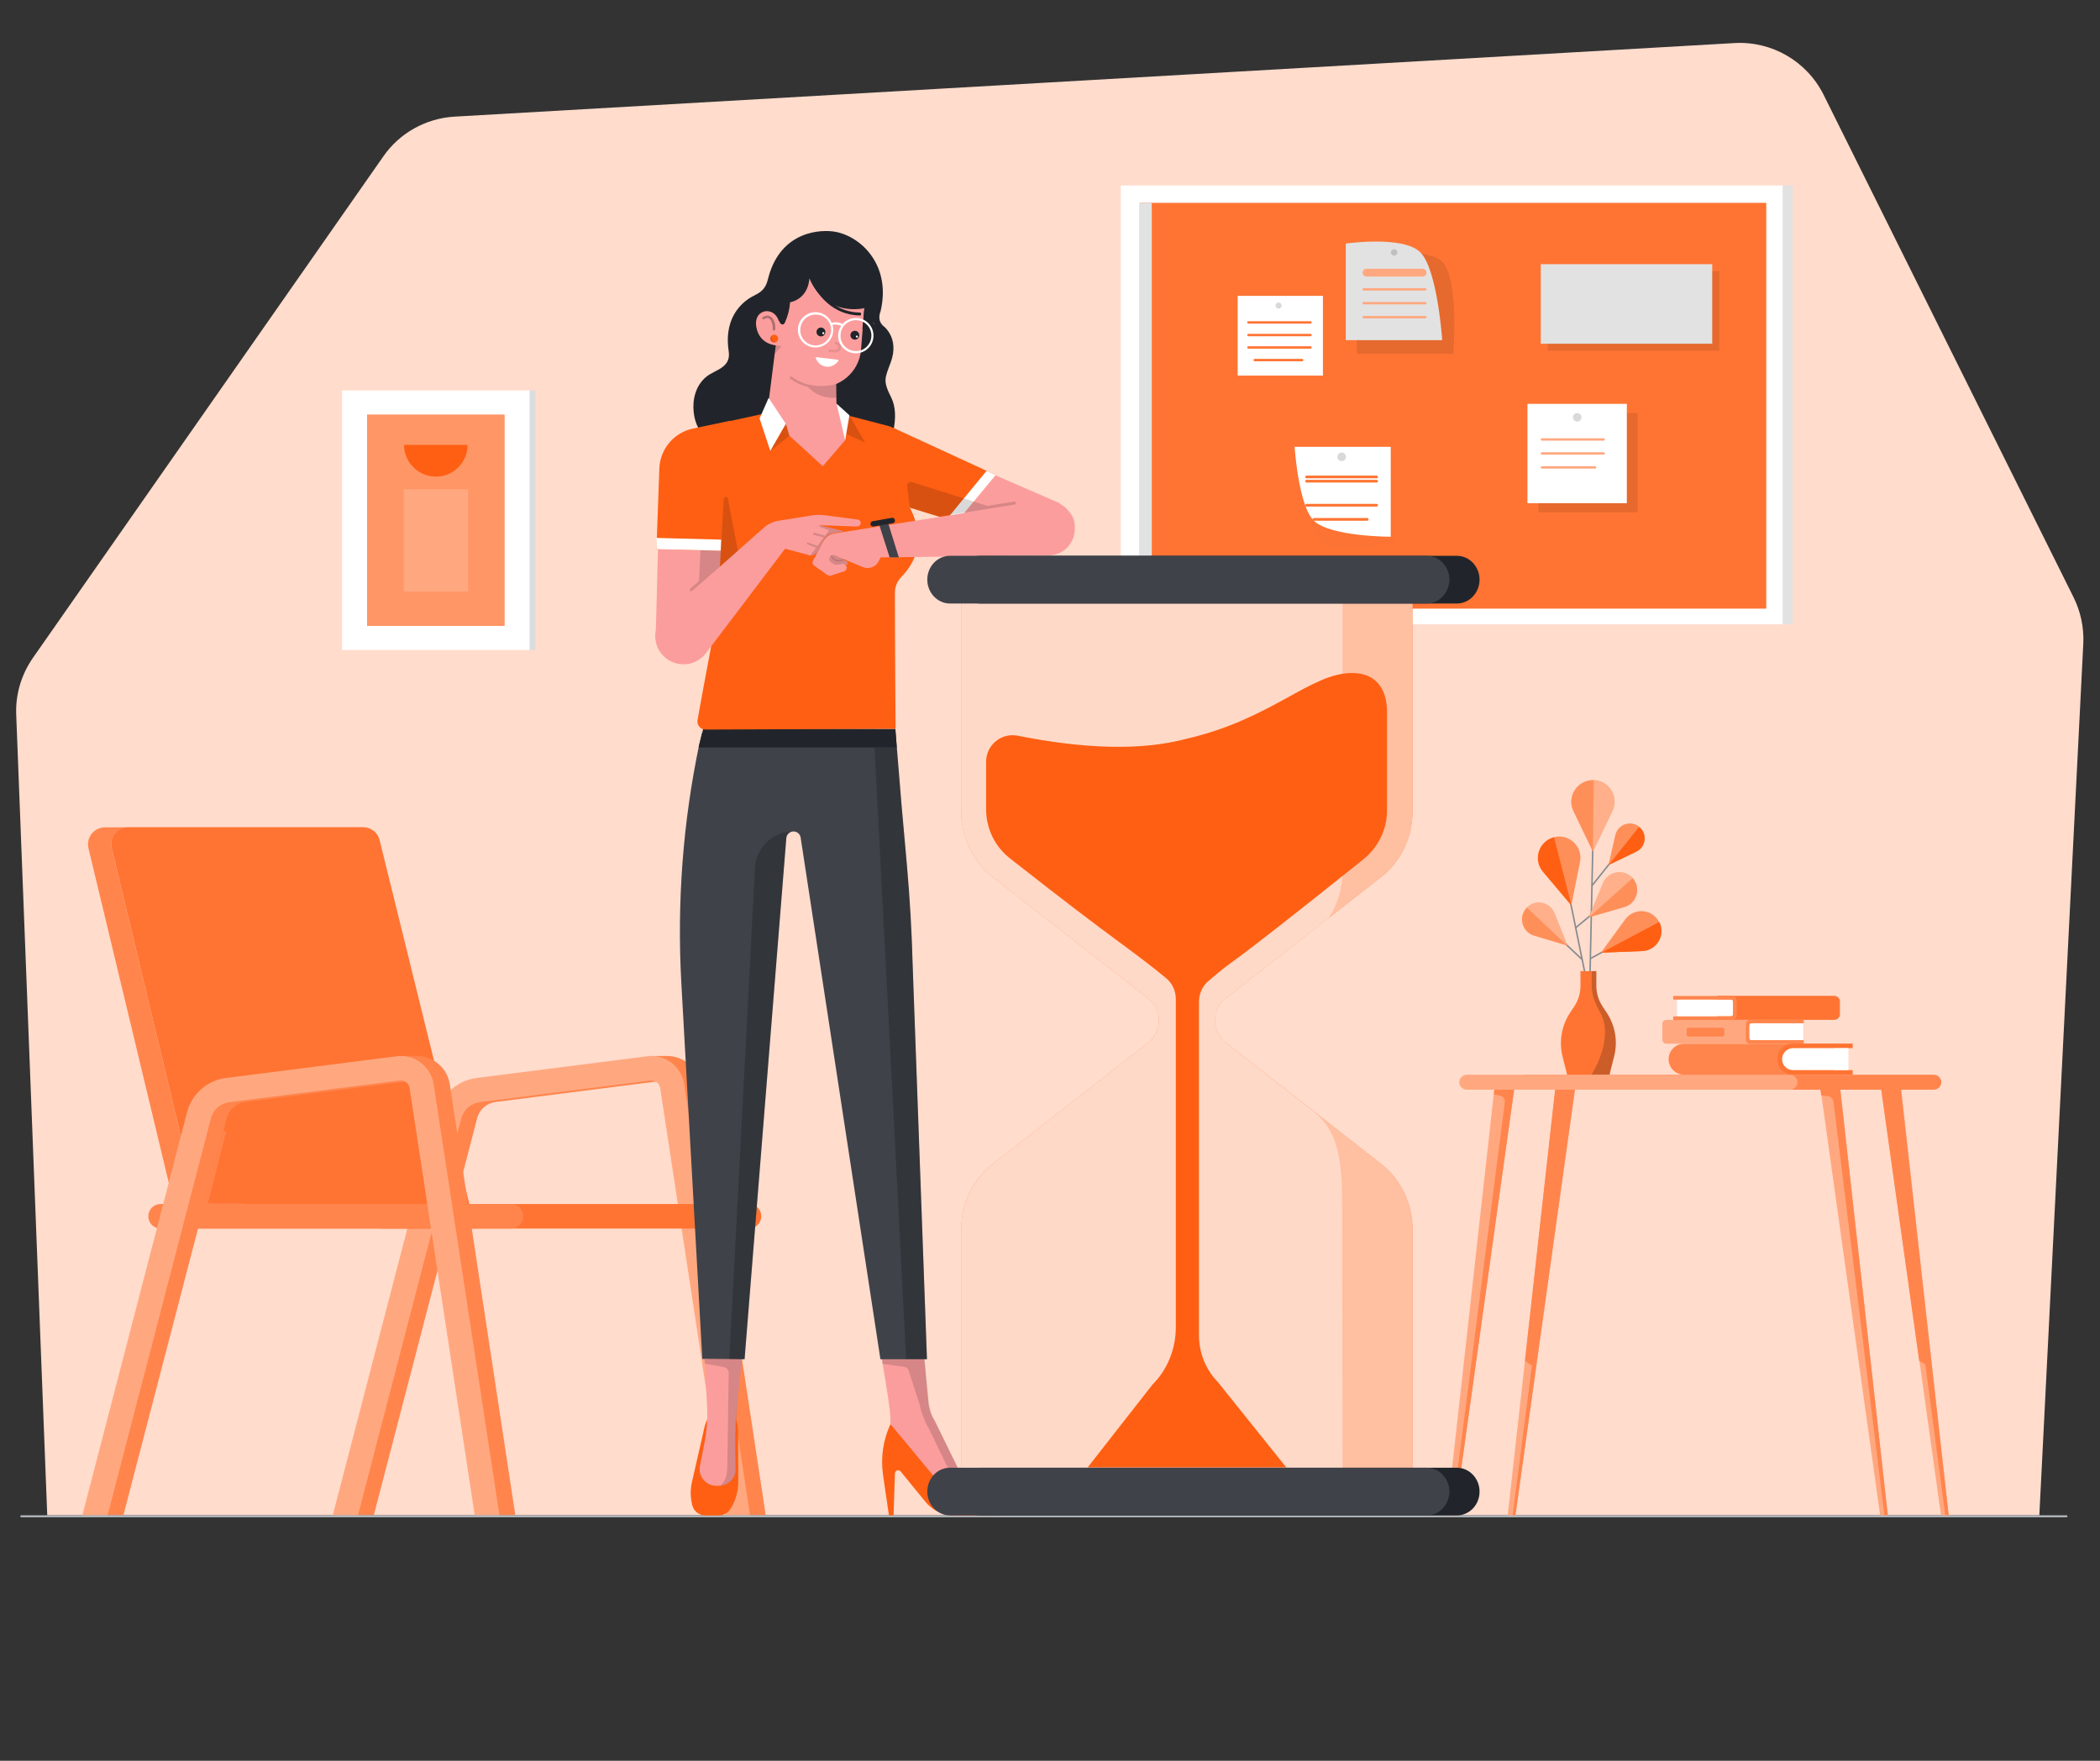 <svg xmlns="http://www.w3.org/2000/svg" xmlns:xlink="http://www.w3.org/1999/xlink" version="1.1" width="940" height="788" viewBox="0 0 940 788" xml:space="preserve">
<rect x="0" y="0" width="940" height="788" fill="#333333" stroke="none"/>
<desc>Created with Fabric.js 3.5.0</desc>
<defs>
</defs>
<rect x="0" y="0" width="100%" height="100%" fill="rgba(249,169,56,0)"/>
<g transform="matrix(0 0 0 0 0 0)" id="302604">
<g style="" vector-effect="non-scaling-stroke">
</g>
</g>
<g transform="matrix(1.443 0 0 1.443 469.858 349.149)" id="628037">
<g style="" vector-effect="non-scaling-stroke">
		<g transform="matrix(1 0 0 1 0.027 -0.339)" id="Vector">
<path style="stroke: none; stroke-width: 1; stroke-dasharray: none; stroke-linecap: butt; stroke-dashoffset: 0; stroke-linejoin: miter; stroke-miterlimit: 4; is-custom-font: none; font-file-url: none; fill: rgb(255,220,204); fill-rule: nonzero; opacity: 1;" transform=" translate(-423.027, -316.661)" d="M 740.567 260.204 L 663.052 104.399 C 657.871 94.043 647.031 87.756 635.505 88.39 L 238.361 111.214 C 229.53 111.743 221.388 116.233 216.312 123.524 L 107.601 279.066 C 104.005 284.243 102.155 290.425 102.419 296.712 L 112.042 544.976 H 729.992 L 743.634 274.522 C 743.845 269.556 742.788 264.642 740.567 260.204 Z" stroke-linecap="round"/>
</g>
		<g transform="matrix(1 0 0 1 -152.782 156.73)" id="Vector_2">
<path style="stroke: none; stroke-width: 1; stroke-dasharray: none; stroke-linecap: butt; stroke-dashoffset: 0; stroke-linejoin: miter; stroke-miterlimit: 4; is-custom-font: none; font-file-url: none; fill: rgb(255,133,77); fill-rule: nonzero; opacity: 1;" transform=" translate(-270.217, -473.73)" d="M 314.606 411.36 C 313.813 406.235 309.53 402.642 304.507 402.537 H 299.008 L 296.84 403.065 V 403.382 L 250.205 409.299 C 244.335 410.039 239.524 414.266 238.043 419.972 L 205.525 544.923 H 213.351 L 245.393 421.874 C 246.08 419.126 248.354 417.171 251.156 416.802 L 303.925 410.092 C 305.459 409.88 306.834 410.937 307.045 412.469 L 327.243 544.923 H 334.91 L 314.606 411.36 Z" stroke-linecap="round"/>
</g>
		<g transform="matrix(1 0 0 1 -157.673 156.764)" id="Vector_3">
<path style="stroke: none; stroke-width: 1; stroke-dasharray: none; stroke-linecap: butt; stroke-dashoffset: 0; stroke-linejoin: miter; stroke-miterlimit: 4; is-custom-font: none; font-file-url: none; fill: rgb(255,168,128); fill-rule: nonzero; opacity: 1;" transform=" translate(-265.327, -473.764)" d="M 208.433 544.976 H 200.608 L 233.126 420.025 C 234.606 414.266 239.418 410.093 245.287 409.353 L 298.056 402.643 C 303.714 401.903 308.79 405.76 309.636 411.361 L 330.046 544.976 H 322.379 L 302.181 412.523 C 301.969 410.991 300.594 409.987 299.061 410.145 L 246.239 416.855 C 243.436 417.225 241.163 419.18 240.475 421.927 L 208.433 544.976 Z" stroke-linecap="round"/>
</g>
		<g transform="matrix(1 0 0 1 -241.977 73.121)" id="Vector_4">
<path style="stroke: none; stroke-width: 1; stroke-dasharray: none; stroke-linecap: butt; stroke-dashoffset: 0; stroke-linejoin: miter; stroke-miterlimit: 4; is-custom-font: none; font-file-url: none; fill: rgb(255,133,77); fill-rule: nonzero; opacity: 1;" transform=" translate(-181.023, -390.122)" d="M 158.519 448.449 L 132.029 338.133 C 131.236 334.805 133.774 331.635 137.158 331.635 H 129.967 C 126.53 331.635 124.045 334.805 124.838 338.133 L 151.328 448.449 L 237.356 448.608 L 158.519 448.449 Z" stroke-linecap="round"/>
</g>
		<g transform="matrix(1 0 0 1 -235.553 73.069)" id="Vector_5">
<path style="stroke: none; stroke-width: 1; stroke-dasharray: none; stroke-linecap: butt; stroke-dashoffset: 0; stroke-linejoin: miter; stroke-miterlimit: 4; is-custom-font: none; font-file-url: none; fill: rgb(255,116,51); fill-rule: nonzero; opacity: 1;" transform=" translate(-187.447, -390.068)" d="M 215.148 335.597 C 214.567 333.22 212.452 331.582 210.02 331.582 H 137.158 C 133.721 331.582 131.236 334.752 132.029 338.081 L 158.519 448.397 L 243.014 448.555 L 215.148 335.597 Z" stroke-linecap="round"/>
</g>
		<g transform="matrix(1 0 0 1 -150.456 135.253)" id="Vector_6">
<path style="stroke: none; stroke-width: 1; stroke-dasharray: none; stroke-linecap: butt; stroke-dashoffset: 0; stroke-linejoin: miter; stroke-miterlimit: 4; is-custom-font: none; font-file-url: none; fill: rgb(255,116,51); fill-rule: nonzero; opacity: 1;" transform=" translate(-272.545, -452.253)" d="M 329.729 456.057 H 215.36 C 213.245 456.057 211.553 454.367 211.553 452.253 C 211.553 450.14 213.245 448.449 215.36 448.449 H 329.729 C 331.844 448.449 333.536 450.14 333.536 452.253 C 333.536 454.367 331.791 456.057 329.729 456.057 Z" stroke-linecap="round"/>
</g>
		<g transform="matrix(1 0 0 1 -227.019 135.253)" id="Vector_7">
<path style="stroke: none; stroke-width: 1; stroke-dasharray: none; stroke-linecap: butt; stroke-dashoffset: 0; stroke-linejoin: miter; stroke-miterlimit: 4; is-custom-font: none; font-file-url: none; fill: rgb(255,133,77); fill-rule: nonzero; opacity: 1;" transform=" translate(-195.981, -452.253)" d="M 244.758 456.057 H 147.204 C 145.089 456.057 143.397 454.367 143.397 452.253 C 143.397 450.14 145.089 448.449 147.204 448.449 H 244.758 C 246.873 448.449 248.565 450.14 248.565 452.253 C 248.565 454.367 246.873 456.057 244.758 456.057 Z" stroke-linecap="round"/>
</g>
		<g transform="matrix(1 0 0 1 -220.247 135.253)" id="Vector_8">
<path style="stroke: none; stroke-width: 1; stroke-dasharray: none; stroke-linecap: butt; stroke-dashoffset: 0; stroke-linejoin: miter; stroke-miterlimit: 4; is-custom-font: none; font-file-url: none; fill: rgb(255,133,77); fill-rule: nonzero; opacity: 1;" transform=" translate(-202.753, -452.253)" d="M 259.458 450.932 C 259.986 452.465 259.511 453.944 258.559 454.948 C 257.871 455.635 256.92 456.057 255.862 456.057 H 147.204 C 146.728 456.057 146.252 455.952 145.829 455.793 L 147.733 448.449 H 255.862 C 257.448 448.449 258.982 449.4 259.458 450.932 Z" stroke-linecap="round"/>
</g>
		<g transform="matrix(1 0 0 1 -259.087 121.227)" id="Vector_9">
<path style="stroke: none; stroke-width: 1; stroke-dasharray: none; stroke-linecap: butt; stroke-dashoffset: 0; stroke-linejoin: miter; stroke-miterlimit: 4; is-custom-font: none; font-file-url: none; fill: rgb(255,133,77); fill-rule: nonzero; opacity: 1;" transform=" translate(-163.912, -438.226)" d="M 160.264 450.563 L 166.715 425.89 H 167.561 L 161.269 450.563 H 160.264 Z" stroke-linecap="round"/>
</g>
		<g transform="matrix(1 0 0 1 -230.456 156.73)" id="Vector_10">
<path style="stroke: none; stroke-width: 1; stroke-dasharray: none; stroke-linecap: butt; stroke-dashoffset: 0; stroke-linejoin: miter; stroke-miterlimit: 4; is-custom-font: none; font-file-url: none; fill: rgb(255,133,77); fill-rule: nonzero; opacity: 1;" transform=" translate(-192.544, -473.73)" d="M 236.933 411.36 C 236.14 406.235 231.857 402.642 226.834 402.537 H 221.335 L 219.167 403.065 V 403.382 L 172.531 409.299 C 166.662 410.039 161.85 414.266 160.37 419.972 L 127.852 544.923 H 135.677 L 167.72 421.874 C 168.407 419.126 170.681 417.171 173.483 416.802 L 226.252 410.092 C 227.786 409.88 229.16 410.937 229.372 412.469 L 249.57 544.923 H 257.237 L 236.933 411.36 Z" stroke-linecap="round"/>
</g>
		<g transform="matrix(1 0 0 1 -235.374 156.764)" id="Vector_11">
<path style="stroke: none; stroke-width: 1; stroke-dasharray: none; stroke-linecap: butt; stroke-dashoffset: 0; stroke-linejoin: miter; stroke-miterlimit: 4; is-custom-font: none; font-file-url: none; fill: rgb(255,168,128); fill-rule: nonzero; opacity: 1;" transform=" translate(-187.626, -473.764)" d="M 130.76 544.976 H 122.934 L 155.4 420.025 C 156.88 414.266 161.692 410.093 167.561 409.353 L 220.33 402.643 C 225.988 401.903 231.064 405.76 231.91 411.361 L 252.319 544.976 H 244.653 L 224.454 412.523 C 224.243 410.991 222.868 409.987 221.335 410.145 L 168.565 416.855 C 165.763 417.225 163.489 419.18 162.802 421.927 L 130.76 544.976 Z" stroke-linecap="round"/>
</g>
		<g transform="matrix(1 0 0 1 73.602 -134.566)" id="Vector_12">
<path style="stroke: none; stroke-width: 1; stroke-dasharray: none; stroke-linecap: butt; stroke-dashoffset: 0; stroke-linejoin: miter; stroke-miterlimit: 4; is-custom-font: none; font-file-url: none; fill: rgb(0,0,0); fill-rule: nonzero; opacity: 0.01;" transform=" translate(-496.602, -182.434)" d="M 509.821 170.071 H 483.383 V 194.797 H 509.821 V 170.071 Z" stroke-linecap="round"/>
</g>
		<g transform="matrix(1 0 0 1 124.732 -116.391)" id="Vector_13">
<path style="stroke: none; stroke-width: 1; stroke-dasharray: none; stroke-linecap: butt; stroke-dashoffset: 0; stroke-linejoin: miter; stroke-miterlimit: 4; is-custom-font: none; font-file-url: none; fill: rgb(255,255,255); fill-rule: nonzero; opacity: 1;" transform=" translate(-547.732, -200.608)" d="M 650.415 132.559 H 445.049 V 268.658 H 650.415 V 132.559 Z" stroke-linecap="round"/>
</g>
		<g transform="matrix(1 0 0 1 228.949 -116.391)" id="Vector_14">
<path style="stroke: none; stroke-width: 1; stroke-dasharray: none; stroke-linecap: butt; stroke-dashoffset: 0; stroke-linejoin: miter; stroke-miterlimit: 4; is-custom-font: none; font-file-url: none; fill: rgb(226,226,226); fill-rule: nonzero; opacity: 1;" transform=" translate(-651.949, -200.608)" d="M 653.482 132.559 H 650.416 V 268.658 H 653.482 V 132.559 Z" stroke-linecap="round"/>
</g>
		<g transform="matrix(1 0 0 1 125.102 -116.127)" id="Vector_15">
<path style="stroke: none; stroke-width: 1; stroke-dasharray: none; stroke-linecap: butt; stroke-dashoffset: 0; stroke-linejoin: miter; stroke-miterlimit: 4; is-custom-font: none; font-file-url: none; fill: rgb(255,116,51); fill-rule: nonzero; opacity: 1;" transform=" translate(-548.102, -200.873)" d="M 645.286 137.948 H 450.918 V 263.797 H 645.286 V 137.948 Z" stroke-linecap="round"/>
</g>
		<g transform="matrix(1 0 0 1 29.795 -116.127)" id="Vector_16">
<path style="stroke: none; stroke-width: 1; stroke-dasharray: none; stroke-linecap: butt; stroke-dashoffset: 0; stroke-linejoin: miter; stroke-miterlimit: 4; is-custom-font: none; font-file-url: none; fill: rgb(226,226,226); fill-rule: nonzero; opacity: 1;" transform=" translate(-452.795, -200.873)" d="M 454.672 137.948 H 450.918 V 263.797 H 454.672 V 137.948 Z" stroke-linecap="round"/>
</g>
		<g transform="matrix(1 0 0 1 71.54 -137.842)" id="Vector_17">
<path style="stroke: none; stroke-width: 1; stroke-dasharray: none; stroke-linecap: butt; stroke-dashoffset: 0; stroke-linejoin: miter; stroke-miterlimit: 4; is-custom-font: none; font-file-url: none; fill: rgb(255,255,255); fill-rule: nonzero; opacity: 1;" transform=" translate(-494.54, -179.158)" d="M 507.759 166.795 H 481.321 V 191.521 H 507.759 V 166.795 Z" stroke-linecap="round"/>
</g>
		<g transform="matrix(1 0 0 1 71.27 -141.963)" id="Vector_18">
<path style="stroke: none; stroke-width: 1; stroke-dasharray: none; stroke-linecap: butt; stroke-dashoffset: 0; stroke-linejoin: miter; stroke-miterlimit: 4; is-custom-font: none; font-file-url: none; fill: rgb(255,116,51); fill-rule: nonzero; opacity: 1;" transform=" translate(-494.27, -175.037)" d="M 484.599 174.667 H 503.899 C 504.11 174.667 504.269 174.825 504.269 175.037 C 504.269 175.248 504.11 175.407 503.899 175.407 H 484.652 C 484.441 175.407 484.282 175.248 484.282 175.037 C 484.229 174.825 484.388 174.667 484.599 174.667 Z" stroke-linecap="round"/>
</g>
		<g transform="matrix(1 0 0 1 71.27 -138.054)" id="Vector_19">
<path style="stroke: none; stroke-width: 1; stroke-dasharray: none; stroke-linecap: butt; stroke-dashoffset: 0; stroke-linejoin: miter; stroke-miterlimit: 4; is-custom-font: none; font-file-url: none; fill: rgb(255,116,51); fill-rule: nonzero; opacity: 1;" transform=" translate(-494.27, -178.946)" d="M 484.599 178.577 H 503.899 C 504.11 178.577 504.269 178.735 504.269 178.947 C 504.269 179.158 504.11 179.316 503.899 179.316 H 484.652 C 484.441 179.316 484.282 179.158 484.282 178.947 C 484.229 178.735 484.388 178.577 484.599 178.577 Z" stroke-linecap="round"/>
</g>
		<g transform="matrix(1 0 0 1 71.27 -134.196)" id="Vector_20">
<path style="stroke: none; stroke-width: 1; stroke-dasharray: none; stroke-linecap: butt; stroke-dashoffset: 0; stroke-linejoin: miter; stroke-miterlimit: 4; is-custom-font: none; font-file-url: none; fill: rgb(255,116,51); fill-rule: nonzero; opacity: 1;" transform=" translate(-494.27, -182.804)" d="M 484.599 182.434 H 503.899 C 504.11 182.434 504.269 182.592 504.269 182.803 C 504.269 183.015 504.11 183.173 503.899 183.173 H 484.652 C 484.441 183.173 484.282 183.015 484.282 182.803 C 484.229 182.645 484.388 182.434 484.599 182.434 Z" stroke-linecap="round"/>
</g>
		<g transform="matrix(1 0 0 1 70.959 -130.287)" id="Vector_21">
<path style="stroke: none; stroke-width: 1; stroke-dasharray: none; stroke-linecap: butt; stroke-dashoffset: 0; stroke-linejoin: miter; stroke-miterlimit: 4; is-custom-font: none; font-file-url: none; fill: rgb(255,116,51); fill-rule: nonzero; opacity: 1;" transform=" translate(-493.959, -186.713)" d="M 486.609 186.343 H 501.308 C 501.519 186.343 501.678 186.502 501.678 186.713 C 501.678 186.924 501.519 187.083 501.308 187.083 H 486.609 C 486.397 187.083 486.239 186.924 486.239 186.713 C 486.239 186.502 486.397 186.343 486.609 186.343 Z" stroke-linecap="round"/>
</g>
		<g transform="matrix(1 0 0 1 92.214 -86.568)" id="Vector_22">
<path style="stroke: none; stroke-width: 1; stroke-dasharray: none; stroke-linecap: butt; stroke-dashoffset: 0; stroke-linejoin: miter; stroke-miterlimit: 4; is-custom-font: none; font-file-url: none; fill: rgb(0,0,0); fill-rule: nonzero; opacity: 0.01;" transform=" translate(-515.214, -230.432)" d="M 500.303 215.349 H 530.125 V 243.245 C 530.125 243.245 511.989 248.422 506.754 243.139 C 501.784 238.225 500.303 215.349 500.303 215.349 Z" stroke-linecap="round"/>
</g>
		<g transform="matrix(1 0 0 1 90.892 -89.447)" id="Vector_23">
<path style="stroke: none; stroke-width: 1; stroke-dasharray: none; stroke-linecap: butt; stroke-dashoffset: 0; stroke-linejoin: miter; stroke-miterlimit: 4; is-custom-font: none; font-file-url: none; fill: rgb(255,255,255); fill-rule: nonzero; opacity: 1;" transform=" translate(-513.892, -227.553)" d="M 498.981 213.605 H 528.803 V 241.501 C 528.803 241.501 510.032 241.501 504.956 236.535 C 500.145 231.886 498.981 213.605 498.981 213.605 Z" stroke-linecap="round"/>
</g>
		<g transform="matrix(1 0 0 1 90.549 -94.043)" id="Vector_24">
<path style="stroke: none; stroke-width: 1; stroke-dasharray: none; stroke-linecap: butt; stroke-dashoffset: 0; stroke-linejoin: miter; stroke-miterlimit: 4; is-custom-font: none; font-file-url: none; fill: rgb(255,116,51); fill-rule: nonzero; opacity: 1;" transform=" translate(-513.548, -222.957)" d="M 502.683 222.534 H 524.414 C 524.626 222.534 524.837 222.745 524.837 222.957 C 524.837 223.168 524.626 223.379 524.414 223.379 H 502.683 C 502.471 223.379 502.26 223.168 502.26 222.957 C 502.26 222.693 502.471 222.534 502.683 222.534 Z" stroke-linecap="round"/>
</g>
		<g transform="matrix(1 0 0 1 90.549 -92.722)" id="Vector_25">
<path style="stroke: none; stroke-width: 1; stroke-dasharray: none; stroke-linecap: butt; stroke-dashoffset: 0; stroke-linejoin: miter; stroke-miterlimit: 4; is-custom-font: none; font-file-url: none; fill: rgb(255,116,51); fill-rule: nonzero; opacity: 1;" transform=" translate(-513.548, -224.278)" d="M 502.683 223.855 H 524.414 C 524.626 223.855 524.837 224.066 524.837 224.277 C 524.837 224.489 524.626 224.7 524.414 224.7 H 502.683 C 502.471 224.7 502.26 224.489 502.26 224.277 C 502.26 224.013 502.471 223.855 502.683 223.855 Z" stroke-linecap="round"/>
</g>
		<g transform="matrix(1 0 0 1 90.549 -85.273)" id="Vector_26">
<path style="stroke: none; stroke-width: 1; stroke-dasharray: none; stroke-linecap: butt; stroke-dashoffset: 0; stroke-linejoin: miter; stroke-miterlimit: 4; is-custom-font: none; font-file-url: none; fill: rgb(255,116,51); fill-rule: nonzero; opacity: 1;" transform=" translate(-513.548, -231.727)" d="M 502.683 231.304 H 524.414 C 524.626 231.304 524.837 231.516 524.837 231.727 C 524.837 231.938 524.626 232.15 524.414 232.15 H 502.683 C 502.471 232.15 502.26 231.938 502.26 231.727 C 502.26 231.516 502.471 231.304 502.683 231.304 Z" stroke-linecap="round"/>
</g>
		<g transform="matrix(1 0 0 1 90.231 -80.888)" id="Vector_27">
<path style="stroke: none; stroke-width: 1; stroke-dasharray: none; stroke-linecap: butt; stroke-dashoffset: 0; stroke-linejoin: miter; stroke-miterlimit: 4; is-custom-font: none; font-file-url: none; fill: rgb(255,116,51); fill-rule: nonzero; opacity: 1;" transform=" translate(-513.231, -236.112)" d="M 504.956 235.689 H 521.506 C 521.718 235.689 521.929 235.901 521.929 236.112 C 521.929 236.323 521.718 236.535 521.506 236.535 H 504.956 C 504.745 236.535 504.533 236.323 504.533 236.112 C 504.533 235.901 504.692 235.689 504.956 235.689 Z" stroke-linecap="round"/>
</g>
		<g transform="matrix(1 0 0 1 167.006 -98.455)" id="Vector_28">
<path style="stroke: none; stroke-width: 1; stroke-dasharray: none; stroke-linecap: butt; stroke-dashoffset: 0; stroke-linejoin: miter; stroke-miterlimit: 4; is-custom-font: none; font-file-url: none; fill: rgb(0,0,0); fill-rule: nonzero; opacity: 0.1;" transform=" translate(-590.006, -218.545)" d="M 605.419 203.144 H 574.593 V 233.946 H 605.419 V 203.144 Z" stroke-linecap="round"/>
</g>
		<g transform="matrix(1 0 0 1 163.621 -101.308)" id="Vector_29">
<path style="stroke: none; stroke-width: 1; stroke-dasharray: none; stroke-linecap: butt; stroke-dashoffset: 0; stroke-linejoin: miter; stroke-miterlimit: 4; is-custom-font: none; font-file-url: none; fill: rgb(255,255,255); fill-rule: nonzero; opacity: 1;" transform=" translate(-586.621, -215.692)" d="M 602.035 200.291 H 571.208 V 231.093 H 602.035 V 200.291 Z" stroke-linecap="round"/>
</g>
		<g transform="matrix(1 0 0 1 163.648 -112.535)" id="Vector_30">
<path style="stroke: none; stroke-width: 1; stroke-dasharray: none; stroke-linecap: butt; stroke-dashoffset: 0; stroke-linejoin: miter; stroke-miterlimit: 4; is-custom-font: none; font-file-url: none; fill: rgb(0,0,0); fill-rule: nonzero; opacity: 0.15;" transform=" translate(-586.648, -204.465)" d="M 587.97 204.465 C 587.97 205.205 587.388 205.786 586.648 205.786 C 585.908 205.786 585.326 205.205 585.326 204.465 C 585.326 203.725 585.908 203.144 586.648 203.144 C 587.335 203.144 587.97 203.725 587.97 204.465 Z" stroke-linecap="round"/>
</g>
		<g transform="matrix(1 0 0 1 90.575 -100.279)" id="Vector_31">
<path style="stroke: none; stroke-width: 1; stroke-dasharray: none; stroke-linecap: butt; stroke-dashoffset: 0; stroke-linejoin: miter; stroke-miterlimit: 4; is-custom-font: none; font-file-url: none; fill: rgb(0,0,0); fill-rule: nonzero; opacity: 0.15;" transform=" translate(-513.575, -216.721)" d="M 514.897 216.722 C 514.897 217.462 514.315 218.043 513.575 218.043 C 512.835 218.043 512.253 217.462 512.253 216.722 C 512.253 215.983 512.835 215.402 513.575 215.402 C 514.315 215.349 514.897 215.983 514.897 216.722 Z" stroke-linecap="round"/>
</g>
		<g transform="matrix(1 0 0 1 110.401 -147.89)" id="Vector_32">
<path style="stroke: none; stroke-width: 1; stroke-dasharray: none; stroke-linecap: butt; stroke-dashoffset: 0; stroke-linejoin: miter; stroke-miterlimit: 4; is-custom-font: none; font-file-url: none; fill: rgb(0,0,0); fill-rule: nonzero; opacity: 0.1;" transform=" translate(-533.401, -169.11)" d="M 518.281 154.855 C 518.281 154.855 539.484 150.945 544.771 156.228 C 550.059 161.512 548.208 184.758 548.208 184.758 H 518.281 V 154.855 Z" stroke-linecap="round"/>
</g>
		<g transform="matrix(1 0 0 1 106.808 -151.76)" id="Vector_33">
<path style="stroke: none; stroke-width: 1; stroke-dasharray: none; stroke-linecap: butt; stroke-dashoffset: 0; stroke-linejoin: miter; stroke-miterlimit: 4; is-custom-font: none; font-file-url: none; fill: rgb(226,226,226); fill-rule: nonzero; opacity: 1;" transform=" translate(-529.808, -165.239)" d="M 514.844 150.575 C 514.844 150.575 532.715 147.986 538.003 153.322 C 543.29 158.606 544.771 180.532 544.771 180.532 H 514.844 V 150.575 Z" stroke-linecap="round"/>
</g>
		<g transform="matrix(1 0 0 1 71.011 -147.194)" id="Vector_34">
<path style="stroke: none; stroke-width: 1; stroke-dasharray: none; stroke-linecap: butt; stroke-dashoffset: 0; stroke-linejoin: miter; stroke-miterlimit: 4; is-custom-font: none; font-file-url: none; fill: rgb(0,0,0); fill-rule: nonzero; opacity: 0.15;" transform=" translate(-494.011, -169.806)" d="M 494.963 169.806 C 494.963 170.335 494.54 170.757 494.011 170.757 C 493.482 170.757 493.059 170.335 493.059 169.806 C 493.059 169.278 493.482 168.855 494.011 168.855 C 494.487 168.855 494.963 169.278 494.963 169.806 Z" stroke-linecap="round"/>
</g>
		<g transform="matrix(1 0 0 1 106.861 -163.678)" id="Vector_35">
<path style="stroke: none; stroke-width: 1; stroke-dasharray: none; stroke-linecap: butt; stroke-dashoffset: 0; stroke-linejoin: miter; stroke-miterlimit: 4; is-custom-font: none; font-file-url: none; fill: rgb(0,0,0); fill-rule: nonzero; opacity: 0.15;" transform=" translate(-529.861, -153.322)" d="M 530.865 153.322 C 530.865 153.904 530.389 154.326 529.86 154.326 C 529.279 154.326 528.856 153.851 528.856 153.322 C 528.856 152.794 529.332 152.319 529.86 152.319 C 530.389 152.319 530.865 152.741 530.865 153.322 Z" stroke-linecap="round"/>
</g>
		<g transform="matrix(1 0 0 1 106.993 -157.391)" id="Vector_36">
<path style="stroke: none; stroke-width: 1; stroke-dasharray: none; stroke-linecap: butt; stroke-dashoffset: 0; stroke-linejoin: miter; stroke-miterlimit: 4; is-custom-font: none; font-file-url: none; fill: rgb(255,168,128); fill-rule: nonzero; opacity: 1;" transform=" translate(-529.993, -159.609)" d="M 538.691 160.825 H 521.295 C 520.607 160.825 520.079 160.296 520.079 159.609 C 520.079 158.923 520.607 158.394 521.295 158.394 H 538.691 C 539.378 158.394 539.907 158.923 539.907 159.609 C 539.907 160.243 539.378 160.825 538.691 160.825 Z" stroke-linecap="round"/>
</g>
		<g transform="matrix(1 0 0 1 106.966 -152.213)" id="Vector_37">
<path style="stroke: none; stroke-width: 1; stroke-dasharray: none; stroke-linecap: butt; stroke-dashoffset: 0; stroke-linejoin: miter; stroke-miterlimit: 4; is-custom-font: none; font-file-url: none; fill: rgb(255,168,128); fill-rule: nonzero; opacity: 1;" transform=" translate(-529.966, -164.787)" d="M 539.537 165.157 H 520.396 C 520.184 165.157 520.026 164.998 520.026 164.787 C 520.026 164.576 520.184 164.417 520.396 164.417 H 539.537 C 539.748 164.417 539.907 164.576 539.907 164.787 C 539.907 164.998 539.748 165.157 539.537 165.157 Z" stroke-linecap="round"/>
</g>
		<g transform="matrix(1 0 0 1 106.966 -147.934)" id="Vector_38">
<path style="stroke: none; stroke-width: 1; stroke-dasharray: none; stroke-linecap: butt; stroke-dashoffset: 0; stroke-linejoin: miter; stroke-miterlimit: 4; is-custom-font: none; font-file-url: none; fill: rgb(255,168,128); fill-rule: nonzero; opacity: 1;" transform=" translate(-529.966, -169.066)" d="M 539.537 169.436 H 520.396 C 520.184 169.436 520.026 169.278 520.026 169.067 C 520.026 168.855 520.184 168.697 520.396 168.697 H 539.537 C 539.748 168.697 539.907 168.855 539.907 169.067 C 539.907 169.278 539.748 169.436 539.537 169.436 Z" stroke-linecap="round"/>
</g>
		<g transform="matrix(1 0 0 1 106.966 -143.601)" id="Vector_39">
<path style="stroke: none; stroke-width: 1; stroke-dasharray: none; stroke-linecap: butt; stroke-dashoffset: 0; stroke-linejoin: miter; stroke-miterlimit: 4; is-custom-font: none; font-file-url: none; fill: rgb(255,168,128); fill-rule: nonzero; opacity: 1;" transform=" translate(-529.966, -173.399)" d="M 539.537 173.769 H 520.396 C 520.184 173.769 520.026 173.61 520.026 173.399 C 520.026 173.188 520.184 173.029 520.396 173.029 H 539.537 C 539.748 173.029 539.907 173.188 539.907 173.399 C 539.907 173.61 539.748 173.769 539.537 173.769 Z" stroke-linecap="round"/>
</g>
		<g transform="matrix(1 0 0 1 162.274 -105.666)" id="Vector_40">
<path style="stroke: none; stroke-width: 1; stroke-dasharray: none; stroke-linecap: butt; stroke-dashoffset: 0; stroke-linejoin: miter; stroke-miterlimit: 4; is-custom-font: none; font-file-url: none; fill: rgb(255,168,128); fill-rule: nonzero; opacity: 1;" transform=" translate(-585.274, -211.333)" d="M 594.844 211.703 H 575.703 C 575.491 211.703 575.333 211.545 575.333 211.333 C 575.333 211.122 575.491 210.964 575.703 210.964 H 594.844 C 595.055 210.964 595.214 211.122 595.214 211.333 C 595.214 211.545 595.055 211.703 594.844 211.703 Z" stroke-linecap="round"/>
</g>
		<g transform="matrix(1 0 0 1 162.274 -101.334)" id="Vector_41">
<path style="stroke: none; stroke-width: 1; stroke-dasharray: none; stroke-linecap: butt; stroke-dashoffset: 0; stroke-linejoin: miter; stroke-miterlimit: 4; is-custom-font: none; font-file-url: none; fill: rgb(255,168,128); fill-rule: nonzero; opacity: 1;" transform=" translate(-585.274, -215.666)" d="M 594.844 216.036 H 575.703 C 575.491 216.036 575.333 215.877 575.333 215.666 C 575.333 215.454 575.491 215.296 575.703 215.296 H 594.844 C 595.055 215.296 595.214 215.454 595.214 215.666 C 595.214 215.877 595.055 216.036 594.844 216.036 Z" stroke-linecap="round"/>
</g>
		<g transform="matrix(1 0 0 1 160.952 -97.002)" id="Vector_42">
<path style="stroke: none; stroke-width: 1; stroke-dasharray: none; stroke-linecap: butt; stroke-dashoffset: 0; stroke-linejoin: miter; stroke-miterlimit: 4; is-custom-font: none; font-file-url: none; fill: rgb(255,168,128); fill-rule: nonzero; opacity: 1;" transform=" translate(-583.952, -219.998)" d="M 592.2 220.368 H 575.703 C 575.491 220.368 575.333 220.209 575.333 219.998 C 575.333 219.787 575.491 219.628 575.703 219.628 H 592.2 C 592.411 219.628 592.57 219.787 592.57 219.998 C 592.517 220.209 592.359 220.368 592.2 220.368 Z" stroke-linecap="round"/>
</g>
		<g transform="matrix(1 0 0 1 181.096 -145.53)" id="Vector_43">
<path style="stroke: none; stroke-width: 1; stroke-dasharray: none; stroke-linecap: butt; stroke-dashoffset: 0; stroke-linejoin: miter; stroke-miterlimit: 4; is-custom-font: none; font-file-url: none; fill: rgb(0,0,0); fill-rule: nonzero; opacity: 0.1;" transform=" translate(-604.096, -171.47)" d="M 630.693 159.134 H 577.5 V 183.807 H 630.693 V 159.134 Z" stroke-linecap="round"/>
</g>
		<g transform="matrix(1 0 0 1 178.929 -147.696)" id="Vector_44">
<path style="stroke: none; stroke-width: 1; stroke-dasharray: none; stroke-linecap: butt; stroke-dashoffset: 0; stroke-linejoin: miter; stroke-miterlimit: 4; is-custom-font: none; font-file-url: none; fill: rgb(226,226,226); fill-rule: nonzero; opacity: 1;" transform=" translate(-601.929, -169.304)" d="M 628.525 156.968 H 575.333 V 181.641 H 628.525 V 156.968 Z" stroke-linecap="round"/>
</g>
		<g transform="matrix(1 0 0 1 -1.798 228.293)" id="Vector_45">
<path style="stroke: none; stroke-width: 1; stroke-dasharray: none; stroke-linecap: butt; stroke-dashoffset: 0; stroke-linejoin: miter; stroke-miterlimit: 4; is-custom-font: none; font-file-url: none; fill: rgb(178,182,187); fill-rule: nonzero; opacity: 1;" transform=" translate(-421.202, -545.293)" d="M 738.346 545.61 H 104.005 C 103.846 545.61 103.688 545.504 103.688 545.293 C 103.688 545.134 103.793 544.976 104.005 544.976 H 738.399 C 738.558 544.976 738.716 545.081 738.716 545.293 C 738.716 545.504 738.558 545.61 738.346 545.61 Z" stroke-linecap="round"/>
</g>
		<g transform="matrix(1 0 0 1 -190.413 -80.618)" id="Vector_46">
<path style="stroke: none; stroke-width: 1; stroke-dasharray: none; stroke-linecap: butt; stroke-dashoffset: 0; stroke-linejoin: miter; stroke-miterlimit: 4; is-custom-font: none; font-file-url: none; fill: rgb(255,255,255); fill-rule: nonzero; opacity: 1;" transform=" translate(-232.587, -236.381)" d="M 203.479 276.614 H 261.695 V 196.149 H 203.479 V 276.614 Z" stroke-linecap="round"/>
</g>
		<g transform="matrix(1 0 0 1 -190.413 -80.62)" id="Vector_47">
<path style="stroke: none; stroke-width: 1; stroke-dasharray: none; stroke-linecap: butt; stroke-dashoffset: 0; stroke-linejoin: miter; stroke-miterlimit: 4; is-custom-font: none; font-file-url: none; fill: rgb(255,150,102); fill-rule: nonzero; opacity: 1;" transform=" translate(-232.587, -236.381)" d="M 211.252 269.164 H 253.922 V 203.597 H 211.252 V 269.164 Z" stroke-linecap="round"/>
</g>
		<g transform="matrix(1 0 0 1 -160.423 -80.65)" id="Vector_48">
<path style="stroke: none; stroke-width: 1; stroke-dasharray: none; stroke-linecap: butt; stroke-dashoffset: 0; stroke-linejoin: miter; stroke-miterlimit: 4; is-custom-font: none; font-file-url: none; fill: rgb(218,221,223); fill-rule: nonzero; opacity: 1;" transform=" translate(-262.577, -236.35)" d="M 263.423 196.117 H 261.731 V 276.583 H 263.423 V 196.117 Z" stroke-linecap="round"/>
</g>
		<g transform="matrix(1 0 0 1 -190.387 -74.358)" id="Vector_49">
<path style="stroke: none; stroke-width: 1; stroke-dasharray: none; stroke-linecap: butt; stroke-dashoffset: 0; stroke-linejoin: miter; stroke-miterlimit: 4; is-custom-font: none; font-file-url: none; fill: rgb(255,168,128); fill-rule: nonzero; opacity: 1;" transform=" translate(-232.613, -242.643)" d="M 222.62 258.493 H 242.607 V 226.792 H 222.62 V 258.493 Z" stroke-linecap="round"/>
</g>
		<g transform="matrix(1 0 0 1 -190.429 -99.062)" id="Vector_50">
<path style="stroke: none; stroke-width: 1; stroke-dasharray: none; stroke-linecap: butt; stroke-dashoffset: 0; stroke-linejoin: miter; stroke-miterlimit: 4; is-custom-font: none; font-file-url: none; fill: rgb(255,95,19); fill-rule: nonzero; opacity: 1;" transform=" translate(-232.571, -217.938)" d="M 232.597 222.851 C 238.043 222.851 242.432 218.466 242.432 213.024 H 222.709 C 222.762 218.413 227.151 222.851 232.597 222.851 Z" stroke-linecap="round"/>
</g>
		<g transform="matrix(1 0 0 1 162.247 41.263)" id="Vector_51">
<path style="stroke: rgb(134,138,145); stroke-width: 0.463; stroke-dasharray: none; stroke-linecap: butt; stroke-dashoffset: 0; stroke-linejoin: miter; stroke-miterlimit: 10; is-custom-font: none; font-file-url: none; fill: none; fill-rule: nonzero; opacity: 1;" transform=" translate(-585.247, -358.263)" d="M 589.451 378.868 L 581.043 337.658" stroke-linecap="round"/>
</g>
		<g transform="matrix(1 0 0 1 168.196 33.55)" id="Vector_52">
<path style="stroke: rgb(134,138,145); stroke-width: 0.463; stroke-dasharray: none; stroke-linecap: butt; stroke-dashoffset: 0; stroke-linejoin: miter; stroke-miterlimit: 10; is-custom-font: none; font-file-url: none; fill: none; fill-rule: nonzero; opacity: 1;" transform=" translate(-591.196, -350.55)" d="M 591.777 323.763 L 590.614 377.336" stroke-linecap="round"/>
</g>
		<g transform="matrix(1 0 0 1 174.593 24.726)" id="Vector_53">
<path style="stroke: rgb(134,138,145); stroke-width: 0.463; stroke-dasharray: none; stroke-linecap: butt; stroke-dashoffset: 0; stroke-linejoin: miter; stroke-miterlimit: 10; is-custom-font: none; font-file-url: none; fill: none; fill-rule: nonzero; opacity: 1;" transform=" translate(-597.593, -341.726)" d="M 603.991 333.695 L 591.195 349.757" stroke-linecap="round"/>
</g>
		<g transform="matrix(1 0 0 1 167.102 75.314)" id="Vector_54">
<path style="stroke: none; stroke-width: 1; stroke-dasharray: none; stroke-linecap: butt; stroke-dashoffset: 0; stroke-linejoin: miter; stroke-miterlimit: 4; is-custom-font: none; font-file-url: none; fill: rgb(255,116,51); fill-rule: nonzero; opacity: 1;" transform=" translate(-590.102, -392.314)" d="M 595.796 389.117 L 594.527 387.215 C 593.258 385.313 592.57 383.042 592.57 380.77 V 376.226 H 587.653 V 380.77 C 587.653 383.094 586.965 385.313 585.696 387.215 L 584.427 389.117 C 581.784 393.133 580.938 398.046 582.101 402.748 L 583.529 408.402 H 596.642 L 598.069 402.748 C 599.285 398.099 598.439 393.133 595.796 389.117 Z" stroke-linecap="round"/>
</g>
		<g transform="matrix(1 0 0 1 171.825 75.314)" id="Vector_55">
<path style="stroke: none; stroke-width: 1; stroke-dasharray: none; stroke-linecap: butt; stroke-dashoffset: 0; stroke-linejoin: miter; stroke-miterlimit: 4; is-custom-font: none; font-file-url: none; fill: rgb(0,0,0); fill-rule: nonzero; opacity: 0.2;" transform=" translate(-594.825, -392.314)" d="M 595.795 389.117 L 594.526 387.215 C 593.257 385.313 592.57 383.042 592.57 380.77 V 376.226 H 591.142 V 380.77 C 591.142 383.094 591.724 384.996 592.781 387.215 L 594.209 389.963 C 597.805 398.046 591.037 408.402 591.037 408.402 H 596.641 L 598.069 402.748 C 599.285 398.099 598.439 393.133 595.795 389.117 Z" stroke-linecap="round"/>
</g>
		<g transform="matrix(1 0 0 1 170.786 39.466)" id="Vector_56">
<path style="stroke: rgb(134,138,145); stroke-width: 0.463; stroke-dasharray: none; stroke-linecap: butt; stroke-dashoffset: 0; stroke-linejoin: miter; stroke-miterlimit: 10; is-custom-font: none; font-file-url: none; fill: none; fill-rule: nonzero; opacity: 1;" transform=" translate(-593.786, -356.466)" d="M 586.172 362.753 L 601.4 350.179" stroke-linecap="round"/>
</g>
		<g transform="matrix(1 0 0 1 158.44 49.294)" id="Vector_57">
<path style="stroke: rgb(134,138,145); stroke-width: 0.463; stroke-dasharray: none; stroke-linecap: butt; stroke-dashoffset: 0; stroke-linejoin: miter; stroke-miterlimit: 10; is-custom-font: none; font-file-url: none; fill: none; fill-rule: nonzero; opacity: 1;" transform=" translate(-581.44, -366.294)" d="M 574.698 359.954 L 588.182 372.634" stroke-linecap="round"/>
</g>
		<g transform="matrix(1 0 0 1 178.971 19.854)" id="Vector_58">
<path style="stroke: none; stroke-width: 1; stroke-dasharray: none; stroke-linecap: butt; stroke-dashoffset: 0; stroke-linejoin: miter; stroke-miterlimit: 4; is-custom-font: none; font-file-url: none; fill: rgb(255,95,19); fill-rule: nonzero; opacity: 1;" transform=" translate(-601.971, -336.854)" d="M 596.377 343.258 L 598.492 334.012 C 599.232 330.737 603.198 329.363 605.842 331.424 C 608.485 333.537 608.01 337.658 604.943 339.137 L 596.377 343.258 Z" stroke-linecap="round"/>
</g>
		<g transform="matrix(1 0 0 1 178.971 19.854)" id="Vector_59">
<path style="stroke: none; stroke-width: 1; stroke-dasharray: none; stroke-linecap: butt; stroke-dashoffset: 0; stroke-linejoin: miter; stroke-miterlimit: 4; is-custom-font: none; font-file-url: none; fill: rgb(255,255,255); fill-rule: nonzero; opacity: 0.3;" transform=" translate(-601.971, -336.854)" d="M 596.377 343.258 L 598.492 334.012 C 599.232 330.737 603.198 329.363 605.842 331.424 C 608.485 333.537 608.01 337.658 604.943 339.137 L 596.377 343.258 Z" stroke-linecap="round"/>
</g>
		<g transform="matrix(1 0 0 1 178.956 20.42)" id="Vector_60">
<path style="stroke: none; stroke-width: 1; stroke-dasharray: none; stroke-linecap: butt; stroke-dashoffset: 0; stroke-linejoin: miter; stroke-miterlimit: 4; is-custom-font: none; font-file-url: none; fill: rgb(255,95,19); fill-rule: nonzero; opacity: 1;" transform=" translate(-601.956, -337.42)" d="M 607.534 335.122 C 607.534 336.76 606.635 338.397 604.943 339.19 L 596.377 343.311 L 605.789 331.529 C 607.005 332.374 607.534 333.748 607.534 335.122 Z" stroke-linecap="round"/>
</g>
		<g transform="matrix(1 0 0 1 168.516 11.069)" id="Vector_61">
<path style="stroke: none; stroke-width: 1; stroke-dasharray: none; stroke-linecap: butt; stroke-dashoffset: 0; stroke-linejoin: miter; stroke-miterlimit: 4; is-custom-font: none; font-file-url: none; fill: rgb(255,95,19); fill-rule: nonzero; opacity: 1;" transform=" translate(-591.516, -328.068)" d="M 591.513 339.137 L 585.485 326.616 C 583.317 322.178 586.595 317 591.513 317 C 596.483 317 599.708 322.178 597.541 326.616 L 591.513 339.137 Z" stroke-linecap="round"/>
</g>
		<g transform="matrix(1 0 0 1 168.516 11.069)" id="Vector_62">
<path style="stroke: none; stroke-width: 1; stroke-dasharray: none; stroke-linecap: butt; stroke-dashoffset: 0; stroke-linejoin: miter; stroke-miterlimit: 4; is-custom-font: none; font-file-url: none; fill: rgb(255,255,255); fill-rule: nonzero; opacity: 0.3;" transform=" translate(-591.516, -328.068)" d="M 591.513 339.137 L 585.485 326.616 C 583.317 322.178 586.595 317 591.513 317 C 596.483 317 599.708 322.178 597.541 326.616 L 591.513 339.137 Z" stroke-linecap="round"/>
</g>
		<g transform="matrix(1 0 0 1 171.866 11.095)" id="Vector_63">
<path style="stroke: none; stroke-width: 1; stroke-dasharray: none; stroke-linecap: butt; stroke-dashoffset: 0; stroke-linejoin: miter; stroke-miterlimit: 4; is-custom-font: none; font-file-url: none; fill: rgb(255,255,255); fill-rule: nonzero; opacity: 0.3;" transform=" translate(-594.866, -328.095)" d="M 591.777 317.053 L 591.512 339.137 L 597.54 326.616 C 599.655 322.283 596.589 317.264 591.777 317.053 Z" stroke-linecap="round"/>
</g>
		<g transform="matrix(1 0 0 1 158.033 28.159)" id="Vector_64">
<path style="stroke: none; stroke-width: 1; stroke-dasharray: none; stroke-linecap: butt; stroke-dashoffset: 0; stroke-linejoin: miter; stroke-miterlimit: 4; is-custom-font: none; font-file-url: none; fill: rgb(255,95,19); fill-rule: nonzero; opacity: 1;" transform=" translate(-581.033, -345.159)" d="M 584.798 355.832 L 575.968 345.371 C 572.848 341.62 574.699 335.914 579.404 334.699 C 584.11 333.484 588.499 337.658 587.494 342.413 L 584.798 355.832 Z" stroke-linecap="round"/>
</g>
		<g transform="matrix(1 0 0 1 160.568 28.133)" id="Vector_65">
<path style="stroke: none; stroke-width: 1; stroke-dasharray: none; stroke-linecap: butt; stroke-dashoffset: 0; stroke-linejoin: miter; stroke-miterlimit: 4; is-custom-font: none; font-file-url: none; fill: rgb(255,255,255); fill-rule: nonzero; opacity: 0.3;" transform=" translate(-583.568, -345.133)" d="M 587.547 342.413 C 588.499 337.658 584.163 333.484 579.457 334.699 L 584.85 355.78 L 587.547 342.413 Z" stroke-linecap="round"/>
</g>
		<g transform="matrix(1 0 0 1 153.553 44.635)" id="Vector_66">
<path style="stroke: none; stroke-width: 1; stroke-dasharray: none; stroke-linecap: butt; stroke-dashoffset: 0; stroke-linejoin: miter; stroke-miterlimit: 4; is-custom-font: none; font-file-url: none; fill: rgb(255,95,19); fill-rule: nonzero; opacity: 1;" transform=" translate(-576.553, -361.635)" d="M 583.581 368.301 L 579.563 358.263 C 578.135 354.67 573.482 353.825 570.891 356.678 C 568.301 359.531 569.57 364.074 573.218 365.184 L 583.581 368.301 Z" stroke-linecap="round"/>
</g>
		<g transform="matrix(1 0 0 1 153.553 44.635)" id="Vector_67">
<path style="stroke: none; stroke-width: 1; stroke-dasharray: none; stroke-linecap: butt; stroke-dashoffset: 0; stroke-linejoin: miter; stroke-miterlimit: 4; is-custom-font: none; font-file-url: none; fill: rgb(255,255,255); fill-rule: nonzero; opacity: 0.3;" transform=" translate(-576.553, -361.635)" d="M 583.581 368.301 L 579.563 358.263 C 578.135 354.67 573.482 353.825 570.891 356.678 C 568.301 359.531 569.57 364.074 573.218 365.184 L 583.581 368.301 Z" stroke-linecap="round"/>
</g>
		<g transform="matrix(1 0 0 1 154.289 44.644)" id="Vector_68">
<path style="stroke: none; stroke-width: 1; stroke-dasharray: none; stroke-linecap: butt; stroke-dashoffset: 0; stroke-linejoin: miter; stroke-miterlimit: 4; is-custom-font: none; font-file-url: none; fill: rgb(255,255,255); fill-rule: nonzero; opacity: 0.3;" transform=" translate(-577.289, -361.644)" d="M 571.05 356.519 L 583.528 368.301 L 579.51 358.263 C 578.188 354.776 573.694 353.878 571.05 356.519 Z" stroke-linecap="round"/>
</g>
		<g transform="matrix(1 0 0 1 174.739 35.543)" id="Vector_69">
<path style="stroke: none; stroke-width: 1; stroke-dasharray: none; stroke-linecap: butt; stroke-dashoffset: 0; stroke-linejoin: miter; stroke-miterlimit: 4; is-custom-font: none; font-file-url: none; fill: rgb(255,95,19); fill-rule: nonzero; opacity: 1;" transform=" translate(-597.739, -352.543)" d="M 590.244 359.531 L 594.632 348.964 C 596.166 345.213 601.136 344.368 603.833 347.379 C 606.529 350.391 605.154 355.251 601.242 356.361 L 590.244 359.531 Z" stroke-linecap="round"/>
</g>
		<g transform="matrix(1 0 0 1 174.739 35.543)" id="Vector_70">
<path style="stroke: none; stroke-width: 1; stroke-dasharray: none; stroke-linecap: butt; stroke-dashoffset: 0; stroke-linejoin: miter; stroke-miterlimit: 4; is-custom-font: none; font-file-url: none; fill: rgb(255,255,255); fill-rule: nonzero; opacity: 0.3;" transform=" translate(-597.739, -352.543)" d="M 590.244 359.531 L 594.632 348.964 C 596.166 345.213 601.136 344.368 603.833 347.379 C 606.529 350.391 605.154 355.251 601.242 356.361 L 590.244 359.531 Z" stroke-linecap="round"/>
</g>
		<g transform="matrix(1 0 0 1 178.056 49.663)" id="Vector_71">
<path style="stroke: rgb(134,138,145); stroke-width: 0.463; stroke-dasharray: none; stroke-linecap: butt; stroke-dashoffset: 0; stroke-linejoin: miter; stroke-miterlimit: 10; is-custom-font: none; font-file-url: none; fill: none; fill-rule: nonzero; opacity: 1;" transform=" translate(-601.057, -366.663)" d="M 590.667 372.369 L 611.446 360.957" stroke-linecap="round"/>
</g>
		<g transform="matrix(1 0 0 1 180.375 47.057)" id="Vector_72">
<path style="stroke: none; stroke-width: 1; stroke-dasharray: none; stroke-linecap: butt; stroke-dashoffset: 0; stroke-linejoin: miter; stroke-miterlimit: 4; is-custom-font: none; font-file-url: none; fill: rgb(255,95,19); fill-rule: nonzero; opacity: 1;" transform=" translate(-603.375, -364.057)" d="M 594.051 370.467 L 601.559 360.165 C 604.255 356.519 609.86 356.889 611.975 360.904 C 614.09 364.92 611.341 369.78 606.793 369.992 L 594.051 370.467 Z" stroke-linecap="round"/>
</g>
		<g transform="matrix(1 0 0 1 180.375 47.057)" id="Vector_73">
<path style="stroke: none; stroke-width: 1; stroke-dasharray: none; stroke-linecap: butt; stroke-dashoffset: 0; stroke-linejoin: miter; stroke-miterlimit: 4; is-custom-font: none; font-file-url: none; fill: rgb(255,255,255); fill-rule: nonzero; opacity: 0.3;" transform=" translate(-603.375, -364.057)" d="M 594.051 370.467 L 601.559 360.165 C 604.255 356.519 609.86 356.889 611.975 360.904 C 614.09 364.92 611.341 369.78 606.793 369.992 L 594.051 370.467 Z" stroke-linecap="round"/>
</g>
		<g transform="matrix(1 0 0 1 180.44 48.739)" id="Vector_74">
<path style="stroke: none; stroke-width: 1; stroke-dasharray: none; stroke-linecap: butt; stroke-dashoffset: 0; stroke-linejoin: miter; stroke-miterlimit: 4; is-custom-font: none; font-file-url: none; fill: rgb(255,95,19); fill-rule: nonzero; opacity: 1;" transform=" translate(-603.44, -365.738)" d="M 612.24 366.346 C 611.341 368.354 609.332 369.886 606.846 369.992 L 594.104 370.52 L 612.081 360.957 C 612.98 362.701 612.98 364.708 612.24 366.346 Z" stroke-linecap="round"/>
</g>
		<g transform="matrix(1 0 0 1 174.038 35.543)" id="Vector_75">
<path style="stroke: none; stroke-width: 1; stroke-dasharray: none; stroke-linecap: butt; stroke-dashoffset: 0; stroke-linejoin: miter; stroke-miterlimit: 4; is-custom-font: none; font-file-url: none; fill: rgb(255,255,255); fill-rule: nonzero; opacity: 0.3;" transform=" translate(-597.038, -352.543)" d="M 594.632 348.964 L 590.244 359.531 L 603.833 347.379 C 601.083 344.368 596.166 345.213 594.632 348.964 Z" stroke-linecap="round"/>
</g>
		<g transform="matrix(1 0 0 1 249.571 162.013)" id="Vector_76">
<path style="stroke: none; stroke-width: 1; stroke-dasharray: none; stroke-linecap: butt; stroke-dashoffset: 0; stroke-linejoin: miter; stroke-miterlimit: 4; is-custom-font: none; font-file-url: none; fill: rgb(255,168,128); fill-rule: nonzero; opacity: 1;" transform=" translate(-672.571, -479.014)" d="M 668.287 413.051 H 662.154 L 680.607 544.976 H 682.987 L 668.287 413.051 Z" stroke-linecap="round"/>
</g>
		<g transform="matrix(1 0 0 1 133.615 162.013)" id="Vector_77">
<path style="stroke: none; stroke-width: 1; stroke-dasharray: none; stroke-linecap: butt; stroke-dashoffset: 0; stroke-linejoin: miter; stroke-miterlimit: 4; is-custom-font: none; font-file-url: none; fill: rgb(255,168,128); fill-rule: nonzero; opacity: 1;" transform=" translate(-556.615, -479.014)" d="M 546.199 544.976 H 548.631 L 567.031 413.051 H 560.898 L 546.199 544.976 Z" stroke-linecap="round"/>
</g>
		<g transform="matrix(1 0 0 1 249.543 161.987)" id="Vector_78">
<path style="stroke: none; stroke-width: 1; stroke-dasharray: none; stroke-linecap: butt; stroke-dashoffset: 0; stroke-linejoin: miter; stroke-miterlimit: 4; is-custom-font: none; font-file-url: none; fill: rgb(255,133,77); fill-rule: nonzero; opacity: 1;" transform=" translate(-672.543, -478.987)" d="M 682.986 544.976 H 681.929 L 666.119 416.696 C 666.013 415.798 665.273 415.111 664.374 415.006 L 662.365 414.794 L 662.101 412.998 H 668.234 L 682.986 544.976 Z" stroke-linecap="round"/>
</g>
		<g transform="matrix(1 0 0 1 134.408 161.987)" id="Vector_79">
<path style="stroke: none; stroke-width: 1; stroke-dasharray: none; stroke-linecap: butt; stroke-dashoffset: 0; stroke-linejoin: miter; stroke-miterlimit: 4; is-custom-font: none; font-file-url: none; fill: rgb(255,133,77); fill-rule: nonzero; opacity: 1;" transform=" translate(-557.408, -478.987)" d="M 547.732 544.976 L 564.176 416.855 C 564.282 415.904 563.648 415.006 562.749 414.847 L 560.792 414.425 L 560.951 412.998 H 567.084 L 548.631 544.976 H 547.732 Z" stroke-linecap="round"/>
</g>
		<g transform="matrix(1 0 0 1 268.447 162.013)" id="Vector_80">
<path style="stroke: none; stroke-width: 1; stroke-dasharray: none; stroke-linecap: butt; stroke-dashoffset: 0; stroke-linejoin: miter; stroke-miterlimit: 4; is-custom-font: none; font-file-url: none; fill: rgb(255,168,128); fill-rule: nonzero; opacity: 1;" transform=" translate(-691.447, -479.014)" d="M 687.164 413.051 H 681.03 L 699.484 544.976 H 701.863 L 687.164 413.051 Z" stroke-linecap="round"/>
</g>
		<g transform="matrix(1 0 0 1 152.518 162.013)" id="Vector_81">
<path style="stroke: none; stroke-width: 1; stroke-dasharray: none; stroke-linecap: butt; stroke-dashoffset: 0; stroke-linejoin: miter; stroke-miterlimit: 4; is-custom-font: none; font-file-url: none; fill: rgb(255,168,128); fill-rule: nonzero; opacity: 1;" transform=" translate(-575.518, -479.014)" d="M 565.075 544.976 H 567.507 L 585.961 413.051 H 579.827 L 565.075 544.976 Z" stroke-linecap="round"/>
</g>
		<g transform="matrix(1 0 0 1 268.394 161.987)" id="Vector_82">
<path style="stroke: none; stroke-width: 1; stroke-dasharray: none; stroke-linecap: butt; stroke-dashoffset: 0; stroke-linejoin: miter; stroke-miterlimit: 4; is-custom-font: none; font-file-url: none; fill: rgb(255,133,77); fill-rule: nonzero; opacity: 1;" transform=" translate(-691.394, -478.987)" d="M 701.863 544.976 H 700.805 L 694.619 498.165 C 694.619 498.165 694.619 498.165 692.715 497.056 L 681.189 414.794 L 680.924 412.998 H 687.058 L 701.863 544.976 Z" stroke-linecap="round"/>
</g>
		<g transform="matrix(1 0 0 1 153.258 161.987)" id="Vector_83">
<path style="stroke: none; stroke-width: 1; stroke-dasharray: none; stroke-linecap: butt; stroke-dashoffset: 0; stroke-linejoin: miter; stroke-miterlimit: 4; is-custom-font: none; font-file-url: none; fill: rgb(255,133,77); fill-rule: nonzero; opacity: 1;" transform=" translate(-576.258, -478.987)" d="M 566.608 544.976 L 572.583 498.588 C 570.415 497.109 570.415 497.109 570.415 497.109 L 579.774 412.998 H 585.908 L 567.454 544.976 H 566.608 Z" stroke-linecap="round"/>
</g>
		<g transform="matrix(1 0 0 1 211.024 93.674)" id="Vector_84">
<path style="stroke: none; stroke-width: 1; stroke-dasharray: none; stroke-linecap: butt; stroke-dashoffset: 0; stroke-linejoin: miter; stroke-miterlimit: 4; is-custom-font: none; font-file-url: none; fill: rgb(255,133,77); fill-rule: nonzero; opacity: 1;" transform=" translate(-634.024, -410.673)" d="M 568.459 410.673 C 568.459 411.941 569.517 412.998 570.786 412.998 H 697.263 C 698.532 412.998 699.589 411.941 699.589 410.673 C 699.589 409.405 698.532 408.349 697.263 408.349 H 570.786 C 569.517 408.349 568.459 409.405 568.459 410.673 Z" stroke-linecap="round"/>
</g>
		<g transform="matrix(1 0 0 1 179.511 93.674)" id="Vector_85">
<path style="stroke: none; stroke-width: 1; stroke-dasharray: none; stroke-linecap: butt; stroke-dashoffset: 0; stroke-linejoin: miter; stroke-miterlimit: 4; is-custom-font: none; font-file-url: none; fill: rgb(255,168,128); fill-rule: nonzero; opacity: 1;" transform=" translate(-602.511, -410.673)" d="M 550.059 410.673 C 550.059 411.941 551.116 412.998 552.385 412.998 H 652.636 C 653.905 412.998 654.963 411.941 654.963 410.673 C 654.963 409.405 653.905 408.349 652.636 408.349 H 552.385 C 551.116 408.349 550.059 409.405 550.059 410.673 Z" stroke-linecap="round"/>
</g>
		<g transform="matrix(1 0 0 1 212.796 86.541)" id="Vector_86">
<path style="stroke: none; stroke-width: 1; stroke-dasharray: none; stroke-linecap: butt; stroke-dashoffset: 0; stroke-linejoin: miter; stroke-miterlimit: 4; is-custom-font: none; font-file-url: none; fill: rgb(255,133,77); fill-rule: nonzero; opacity: 1;" transform=" translate(-635.795, -403.541)" d="M 656.602 408.349 H 619.801 C 617.157 408.349 614.989 406.183 614.989 403.541 C 614.989 400.9 617.157 398.733 619.801 398.733 H 656.602 V 408.349 Z" stroke-linecap="round"/>
</g>
		<g transform="matrix(1 0 0 1 237.409 86.514)" id="Vector_87">
<path style="stroke: none; stroke-width: 1; stroke-dasharray: none; stroke-linecap: butt; stroke-dashoffset: 0; stroke-linejoin: miter; stroke-miterlimit: 4; is-custom-font: none; font-file-url: none; fill: rgb(255,116,51); fill-rule: nonzero; opacity: 1;" transform=" translate(-660.409, -403.514)" d="M 653.535 408.349 H 672.094 V 406.922 H 666.331 V 400.107 H 672.094 V 398.68 H 653.535 C 650.891 398.68 648.724 400.846 648.724 403.488 C 648.724 406.235 650.891 408.349 653.535 408.349 Z" stroke-linecap="round"/>
</g>
		<g transform="matrix(1 0 0 1 237.488 86.514)" id="Vector_88">
<path style="stroke: none; stroke-width: 1; stroke-dasharray: none; stroke-linecap: butt; stroke-dashoffset: 0; stroke-linejoin: miter; stroke-miterlimit: 4; is-custom-font: none; font-file-url: none; fill: rgb(255,255,255); fill-rule: nonzero; opacity: 1;" transform=" translate(-660.488, -403.514)" d="M 653.588 406.922 H 670.772 V 400.107 H 653.588 C 651.737 400.107 650.204 401.639 650.204 403.488 C 650.204 405.443 651.684 406.922 653.588 406.922 Z" stroke-linecap="round"/>
</g>
		<g transform="matrix(1 0 0 1 206.028 78.034)" id="Vector_89">
<path style="stroke: none; stroke-width: 1; stroke-dasharray: none; stroke-linecap: butt; stroke-dashoffset: 0; stroke-linejoin: miter; stroke-miterlimit: 4; is-custom-font: none; font-file-url: none; fill: rgb(255,168,128); fill-rule: nonzero; opacity: 1;" transform=" translate(-629.028, -395.034)" d="M 645.022 398.733 H 614.302 C 613.614 398.733 613.033 398.152 613.033 397.465 V 392.604 C 613.033 391.918 613.614 391.336 614.302 391.336 H 645.022 V 398.733 Z" stroke-linecap="round"/>
</g>
		<g transform="matrix(1 0 0 1 203.436 78.141)" id="Vector_90">
<path style="stroke: none; stroke-width: 1; stroke-dasharray: none; stroke-linecap: butt; stroke-dashoffset: 0; stroke-linejoin: miter; stroke-miterlimit: 4; is-custom-font: none; font-file-url: none; fill: rgb(255,133,77); fill-rule: nonzero; opacity: 1;" transform=" translate(-626.437, -395.14)" d="M 631.75 396.514 H 621.122 C 620.858 396.514 620.594 396.303 620.594 395.986 V 394.295 C 620.594 394.031 620.805 393.767 621.122 393.767 H 631.75 C 632.015 393.767 632.279 393.978 632.279 394.295 V 395.986 C 632.279 396.25 632.015 396.514 631.75 396.514 Z" stroke-linecap="round"/>
</g>
		<g transform="matrix(1 0 0 1 224.93 78.034)" id="Vector_91">
<path style="stroke: none; stroke-width: 1; stroke-dasharray: none; stroke-linecap: butt; stroke-dashoffset: 0; stroke-linejoin: miter; stroke-miterlimit: 4; is-custom-font: none; font-file-url: none; fill: rgb(255,133,77); fill-rule: nonzero; opacity: 1;" transform=" translate(-647.93, -395.034)" d="M 640.21 398.733 H 656.919 V 391.336 H 640.21 C 639.523 391.336 638.941 391.918 638.941 392.604 V 397.465 C 638.941 398.152 639.523 398.733 640.21 398.733 Z" stroke-linecap="round"/>
</g>
		<g transform="matrix(1 0 0 1 225.486 78.008)" id="Vector_92">
<path style="stroke: none; stroke-width: 1; stroke-dasharray: none; stroke-linecap: butt; stroke-dashoffset: 0; stroke-linejoin: miter; stroke-miterlimit: 4; is-custom-font: none; font-file-url: none; fill: rgb(255,255,255); fill-rule: nonzero; opacity: 1;" transform=" translate(-648.486, -395.009)" d="M 640.686 397.624 H 656.919 V 392.393 H 640.686 C 640.369 392.393 640.052 392.657 640.052 393.027 V 396.99 C 640.052 397.359 640.316 397.624 640.686 397.624 Z" stroke-linecap="round"/>
</g>
		<g transform="matrix(1 0 0 1 226.094 70.612)" id="Vector_93">
<path style="stroke: none; stroke-width: 1; stroke-dasharray: none; stroke-linecap: butt; stroke-dashoffset: 0; stroke-linejoin: miter; stroke-miterlimit: 4; is-custom-font: none; font-file-url: none; fill: rgb(255,116,51); fill-rule: nonzero; opacity: 1;" transform=" translate(-649.094, -387.611)" d="M 630.059 391.336 H 666.384 C 667.335 391.336 668.129 390.544 668.129 389.593 V 385.63 C 668.129 384.679 667.335 383.887 666.384 383.887 H 630.059 V 391.336 Z" stroke-linecap="round"/>
</g>
		<g transform="matrix(1 0 0 1 203.304 70.612)" id="Vector_94">
<path style="stroke: none; stroke-width: 1; stroke-dasharray: none; stroke-linecap: butt; stroke-dashoffset: 0; stroke-linejoin: miter; stroke-miterlimit: 4; is-custom-font: none; font-file-url: none; fill: rgb(255,255,255); fill-rule: nonzero; opacity: 1;" transform=" translate(-626.304, -387.612)" d="M 634.341 390.227 H 617.633 V 384.997 H 634.341 C 634.658 384.997 634.976 385.261 634.976 385.631 V 389.593 C 634.976 389.963 634.711 390.227 634.341 390.227 Z" stroke-linecap="round"/>
</g>
		<g transform="matrix(1 0 0 1 203.251 70.665)" id="Vector_95">
<path style="stroke: none; stroke-width: 1; stroke-dasharray: none; stroke-linecap: butt; stroke-dashoffset: 0; stroke-linejoin: miter; stroke-miterlimit: 4; is-custom-font: none; font-file-url: none; fill: rgb(255,133,77); fill-rule: nonzero; opacity: 1;" transform=" translate(-626.251, -387.664)" d="M 634.817 383.94 H 616.417 V 385.049 H 634.394 C 634.712 385.049 635.029 385.313 635.029 385.683 V 389.646 C 635.029 389.963 634.764 390.28 634.394 390.28 H 616.417 V 391.389 H 634.817 C 635.505 391.389 636.086 390.808 636.086 390.121 V 385.261 C 636.086 384.521 635.505 383.94 634.817 383.94 Z" stroke-linecap="round"/>
</g>
		<g transform="matrix(1 0 0 1 -103.977 213.129)" id="Vector_96">
<path style="stroke: none; stroke-width: 1; stroke-dasharray: none; stroke-linecap: butt; stroke-dashoffset: 0; stroke-linejoin: miter; stroke-miterlimit: 4; is-custom-font: none; font-file-url: none; fill: rgb(255,95,19); fill-rule: nonzero; opacity: 1;" transform=" translate(-319.023, -530.129)" d="M 325.71 515.23 C 326.292 517.449 326.45 518.295 326.345 520.461 L 326.397 535.149 C 326.292 537.685 325.604 540.221 324.335 542.387 L 324.018 542.915 C 323.278 544.236 321.85 545.028 320.37 545.028 H 316.193 C 314.236 545.028 312.597 543.708 312.121 541.858 C 311.592 539.692 311.487 537.42 311.91 535.201 L 315.505 519.51 C 315.77 518.189 316.087 516.657 316.774 515.23 H 325.71 Z" stroke-linecap="round"/>
</g>
		<g transform="matrix(1 0 0 1 -40.37 191.811)" id="Vector_97">
<path style="stroke: none; stroke-width: 1; stroke-dasharray: none; stroke-linecap: butt; stroke-dashoffset: 0; stroke-linejoin: miter; stroke-miterlimit: 4; is-custom-font: none; font-file-url: none; fill: rgb(252,157,157); fill-rule: nonzero; opacity: 1;" transform=" translate(-382.63, -508.812)" d="M 382.656 480.783 L 385.247 508.785 C 385.406 512.061 386.252 514.068 387.204 515.495 L 397.356 536.205 L 394.5 540.062 L 383.397 534.515 L 373.615 516.71 C 373.668 513.698 373.35 511.849 372.769 507.781 L 367.904 477.561 L 382.656 480.783 Z" stroke-linecap="round"/>
</g>
		<g transform="matrix(1 0 0 1 -38.758 200.82)" id="Vector_98">
<path style="stroke: none; stroke-width: 1; stroke-dasharray: none; stroke-linecap: butt; stroke-dashoffset: 0; stroke-linejoin: miter; stroke-miterlimit: 4; is-custom-font: none; font-file-url: none; fill: rgb(0,0,0); fill-rule: nonzero; opacity: 0.15;" transform=" translate(-384.243, -517.819)" d="M 385.565 518.189 C 384.454 516.499 382.974 512.589 382.709 510.793 L 379.325 500.385 C 379.22 499.645 378.638 499.064 377.898 498.958 L 371.13 498.007 L 371.024 496.528 H 384.19 L 385.353 508.785 C 385.617 510.898 386.093 513.646 387.309 515.495 L 397.461 536.206 L 395.717 539.111 L 385.565 518.189 Z" stroke-linecap="round"/>
</g>
		<g transform="matrix(1 0 0 1 -34.132 213.869)" id="Vector_99">
<path style="stroke: none; stroke-width: 1; stroke-dasharray: none; stroke-linecap: butt; stroke-dashoffset: 0; stroke-linejoin: miter; stroke-miterlimit: 4; is-custom-font: none; font-file-url: none; fill: rgb(255,95,19); fill-rule: nonzero; opacity: 1;" transform=" translate(-388.868, -530.87)" d="M 403.278 539.693 L 397.461 536.153 C 393.231 536.84 389.001 535.255 386.252 531.926 L 373.615 516.71 C 371.341 521.571 370.548 527.012 371.288 532.349 L 373.139 545.029 H 374.567 L 374.99 532.032 C 375.042 531.081 376.206 530.658 376.787 531.398 L 384.454 540.802 C 386.622 543.497 389.9 545.029 393.39 545.029 H 405.393 C 406.344 545.029 406.979 544.078 406.609 543.18 C 405.974 541.647 404.758 540.432 403.278 539.693 Z" stroke-linecap="round"/>
</g>
		<g transform="matrix(1 0 0 1 -101.544 193.582)" id="Vector_100">
<path style="stroke: none; stroke-width: 1; stroke-dasharray: none; stroke-linecap: butt; stroke-dashoffset: 0; stroke-linejoin: miter; stroke-miterlimit: 4; is-custom-font: none; font-file-url: none; fill: rgb(252,157,157); fill-rule: nonzero; opacity: 1;" transform=" translate(-321.456, -510.582)" d="M 326.292 508.627 C 325.657 513.91 325.393 519.193 325.498 524.529 L 325.604 530.869 C 325.498 533.67 323.225 535.836 320.422 535.836 H 319.576 C 316.457 535.836 314.025 533.036 314.448 529.971 L 315.928 522.469 C 316.668 518.665 316.933 514.755 316.721 510.898 L 315.294 485.327 L 328.512 485.538 L 326.292 508.627 Z" stroke-linecap="round"/>
</g>
		<g transform="matrix(1 0 0 1 -76.386 82.421)" id="Vector_101">
<path style="stroke: none; stroke-width: 1; stroke-dasharray: none; stroke-linecap: butt; stroke-dashoffset: 0; stroke-linejoin: miter; stroke-miterlimit: 4; is-custom-font: none; font-file-url: none; fill: rgb(63,66,73); fill-rule: nonzero; opacity: 1;" transform=" translate(-346.614, -399.421)" d="M 375.201 302.26 L 377.052 324.819 L 378.744 343.681 C 379.642 353.772 380.224 363.81 380.488 373.954 L 384.93 496.581 H 370.495 L 345.75 334.805 C 345.591 333.695 344.639 332.903 343.529 332.903 C 342.366 332.903 341.414 333.801 341.308 334.963 L 328.354 496.581 L 315.241 496.475 L 308.737 379.872 C 307.362 354.987 309.213 330.05 314.342 305.694 L 315.188 302.26 H 375.201 Z" stroke-linecap="round"/>
</g>
		<g transform="matrix(1 0 0 1 -101.282 199.208)" id="Vector_102">
<path style="stroke: none; stroke-width: 1; stroke-dasharray: none; stroke-linecap: butt; stroke-dashoffset: 0; stroke-linejoin: miter; stroke-miterlimit: 4; is-custom-font: none; font-file-url: none; fill: rgb(0,0,0); fill-rule: nonzero; opacity: 0.15;" transform=" translate(-321.718, -516.208)" d="M 327.455 496.581 C 327.455 496.581 325.869 513.012 325.763 515.178 V 515.231 C 325.551 518.295 325.498 521.412 325.551 524.529 L 325.657 530.869 C 325.551 533.564 323.436 535.73 320.74 535.836 C 323.172 533.987 322.96 530.922 323.013 528.65 L 323.436 500.86 C 323.436 499.962 322.802 499.169 321.903 499.011 L 316.034 497.954 L 315.981 496.633 L 327.455 496.581 Z" stroke-linecap="round"/>
</g>
		<g transform="matrix(1 0 0 1 -89.438 97.742)" id="Vector_103">
<path style="stroke: none; stroke-width: 1; stroke-dasharray: none; stroke-linecap: butt; stroke-dashoffset: 0; stroke-linejoin: miter; stroke-miterlimit: 4; is-custom-font: none; font-file-url: none; fill: rgb(0,0,0); fill-rule: nonzero; opacity: 0.2;" transform=" translate(-333.562, -414.742)" d="M 343.476 332.903 C 342.894 332.903 342.365 333.114 341.942 333.484 C 341.519 333.854 341.255 334.382 341.255 334.963 L 328.354 496.581 L 323.648 496.528 L 331.579 344.156 C 331.949 337.869 337.131 332.903 343.476 332.903 Z" stroke-linecap="round"/>
</g>
		<g transform="matrix(1 0 0 1 -46.212 84.692)" id="Vector_104">
<path style="stroke: none; stroke-width: 1; stroke-dasharray: none; stroke-linecap: butt; stroke-dashoffset: 0; stroke-linejoin: miter; stroke-miterlimit: 4; is-custom-font: none; font-file-url: none; fill: rgb(0,0,0); fill-rule: nonzero; opacity: 0.2;" transform=" translate(-376.788, -401.692)" d="M 375.677 307.754 L 377.052 324.766 L 378.109 336.495 C 379.431 351.289 380.277 366.188 380.7 381.034 L 384.93 496.528 H 378.479 L 370.178 335.756 L 368.645 306.856 H 375.624 L 375.677 307.754 Z" stroke-linecap="round"/>
</g>
		<g transform="matrix(1 0 0 1 -78.175 -13.102)" id="Vector_105">
<path style="stroke: none; stroke-width: 1; stroke-dasharray: none; stroke-linecap: butt; stroke-dashoffset: 0; stroke-linejoin: miter; stroke-miterlimit: 4; is-custom-font: none; font-file-url: none; fill: rgb(33,37,43); fill-rule: nonzero; opacity: 1;" transform=" translate(-344.825, -303.897)" d="M 375.571 306.856 L 375.148 301.097 L 315.558 300.939 L 314.078 306.856 H 375.571 Z" stroke-linecap="round"/>
</g>
		<g transform="matrix(1 0 0 1 -79.246 -123.498)" id="Vector_106">
<path style="stroke: none; stroke-width: 1; stroke-dasharray: none; stroke-linecap: butt; stroke-dashoffset: 0; stroke-linejoin: miter; stroke-miterlimit: 4; is-custom-font: none; font-file-url: none; fill: rgb(33,37,43); fill-rule: nonzero; opacity: 1;" transform=" translate(-343.754, -193.502)" d="M 331.526 166.636 C 331.526 166.636 321.374 170.546 323.437 184.018 C 324.177 189.09 319.312 189.672 316.616 191.785 C 309.583 197.333 312.862 209.696 316.563 209.96 L 361.929 234.369 C 361.929 234.369 379.748 210.065 373.826 198.284 C 371.183 193.053 371.87 192.366 373.721 187.347 C 376.523 179.633 371.235 175.988 371.235 175.988 L 368.433 175.407 L 358.334 152.635 L 338.77 165.791 L 335.862 165.897 L 331.526 166.636 Z" stroke-linecap="round"/>
</g>
		<g transform="matrix(1 0 0 1 -75.348 -123.92)" id="Vector_107">
<path style="stroke: none; stroke-width: 1; stroke-dasharray: none; stroke-linecap: butt; stroke-dashoffset: 0; stroke-linejoin: miter; stroke-miterlimit: 4; is-custom-font: none; font-file-url: none; fill: rgb(252,157,157); fill-rule: nonzero; opacity: 1;" transform=" translate(-347.652, -193.08)" d="M 338.136 181.377 L 335.386 203.039 C 335.333 204.835 336.814 205.205 336.814 205.205 C 342.63 208.797 346.913 212.179 353.152 209.801 C 354.315 209.379 355.373 208.85 356.483 208.163 L 359.55 205.416 L 359.92 203.62 C 358.545 203.25 357.752 202.457 357.329 201.242 C 357.224 200.872 356.853 200.45 356.853 200.08 L 356.536 175.565 L 338.136 181.377 Z" stroke-linecap="round"/>
</g>
		<g transform="matrix(1 0 0 1 -70.97 -139.444)" id="Vector_108">
<path style="stroke: none; stroke-width: 1; stroke-dasharray: none; stroke-linecap: butt; stroke-dashoffset: 0; stroke-linejoin: miter; stroke-miterlimit: 4; is-custom-font: none; font-file-url: none; fill: rgb(252,157,157); fill-rule: nonzero; opacity: 1;" transform=" translate(-352.03, -177.556)" d="M 350.826 195.113 L 349.874 195.061 C 342.894 194.479 337.713 188.404 338.294 181.482 L 339.722 163.836 C 339.933 161.511 341.943 159.768 344.269 159.979 L 360.766 161.3 C 363.78 161.564 366.054 164.153 365.789 167.165 L 364.467 183.596 C 363.886 190.464 357.752 195.642 350.826 195.113 Z" stroke-linecap="round"/>
</g>
		<g transform="matrix(1 0 0 1 -70.958 -139.005)" id="Vector_109">
<path style="stroke: none; stroke-width: 1; stroke-dasharray: none; stroke-linecap: butt; stroke-dashoffset: 0; stroke-linejoin: miter; stroke-miterlimit: 4; is-custom-font: none; font-file-url: none; fill: rgb(33,37,43); fill-rule: nonzero; opacity: 1;" transform=" translate(-352.042, -177.995)" d="M 352.042 179.369 C 352.801 179.369 353.417 178.754 353.417 177.996 C 353.417 177.237 352.801 176.622 352.042 176.622 C 351.282 176.622 350.667 177.237 350.667 177.996 C 350.667 178.754 351.282 179.369 352.042 179.369 Z" stroke-linecap="round"/>
</g>
		<g transform="matrix(1 0 0 1 -70.218 -138.635)" id="Vector_110">
<path style="stroke: none; stroke-width: 1; stroke-dasharray: none; stroke-linecap: butt; stroke-dashoffset: 0; stroke-linejoin: miter; stroke-miterlimit: 4; is-custom-font: none; font-file-url: none; fill: rgb(255,255,255); fill-rule: nonzero; opacity: 1;" transform=" translate(-352.782, -178.365)" d="M 352.782 178.682 C 352.957 178.682 353.099 178.54 353.099 178.365 C 353.099 178.19 352.957 178.048 352.782 178.048 C 352.607 178.048 352.465 178.19 352.465 178.365 C 352.465 178.54 352.607 178.682 352.782 178.682 Z" stroke-linecap="round"/>
</g>
		<g transform="matrix(1 0 0 1 -60.436 -138)" id="Vector_111">
<path style="stroke: none; stroke-width: 1; stroke-dasharray: none; stroke-linecap: butt; stroke-dashoffset: 0; stroke-linejoin: miter; stroke-miterlimit: 4; is-custom-font: none; font-file-url: none; fill: rgb(33,37,43); fill-rule: nonzero; opacity: 1;" transform=" translate(-362.564, -179)" d="M 362.564 180.373 C 363.323 180.373 363.939 179.758 363.939 178.999 C 363.939 178.241 363.323 177.626 362.564 177.626 C 361.805 177.626 361.189 178.241 361.189 178.999 C 361.189 179.758 361.805 180.373 362.564 180.373 Z" stroke-linecap="round"/>
</g>
		<g transform="matrix(1 0 0 1 -59.801 -137.578)" id="Vector_112">
<path style="stroke: none; stroke-width: 1; stroke-dasharray: none; stroke-linecap: butt; stroke-dashoffset: 0; stroke-linejoin: miter; stroke-miterlimit: 4; is-custom-font: none; font-file-url: none; fill: rgb(255,255,255); fill-rule: nonzero; opacity: 1;" transform=" translate(-363.199, -179.422)" d="M 363.198 179.739 C 363.373 179.739 363.516 179.597 363.516 179.422 C 363.516 179.247 363.373 179.105 363.198 179.105 C 363.023 179.105 362.881 179.247 362.881 179.422 C 362.881 179.597 363.023 179.739 363.198 179.739 Z" stroke-linecap="round"/>
</g>
		<g transform="matrix(1 0 0 1 -66.727 -134.301)" id="Vector_113">
<path style="stroke: none; stroke-width: 1; stroke-dasharray: none; stroke-linecap: butt; stroke-dashoffset: 0; stroke-linejoin: miter; stroke-miterlimit: 4; is-custom-font: none; font-file-url: none; fill: rgb(0,0,0); fill-rule: nonzero; opacity: 0.09;" transform=" translate(-356.273, -182.699)" d="M 356.536 184.335 L 354.686 184.23 C 354.474 184.23 354.315 184.018 354.315 183.807 C 354.315 183.596 354.527 183.437 354.738 183.437 L 356.589 183.543 C 357.065 183.543 357.435 183.226 357.435 182.75 C 357.435 182.275 357.118 181.905 356.642 181.852 C 356.43 181.852 356.272 181.641 356.272 181.43 C 356.272 181.218 356.483 181.06 356.695 181.06 C 357.594 181.113 358.281 181.852 358.228 182.75 C 358.175 183.649 357.435 184.388 356.536 184.335 Z" stroke-linecap="round"/>
</g>
		<g transform="matrix(1 0 0 1 -71.613 -155.055)" id="Vector_114">
<path style="stroke: none; stroke-width: 1; stroke-dasharray: none; stroke-linecap: butt; stroke-dashoffset: 0; stroke-linejoin: miter; stroke-miterlimit: 4; is-custom-font: none; font-file-url: none; fill: rgb(33,37,43); fill-rule: nonzero; opacity: 1;" transform=" translate(-351.387, -161.945)" d="M 371.235 175.935 C 369.385 174.297 370.495 171.708 370.495 171.708 V 171.761 C 373.932 157.707 364.943 148.673 356.8 146.982 C 352.147 146.031 339.828 146.612 335.862 160.666 C 335.28 162.674 335.122 164.893 331.526 166.583 C 331.526 166.583 333.641 173.98 334.223 176.675 C 334.487 177.837 337.078 173.505 338.083 173.082 C 338.188 173.029 338.929 174.403 339.405 175.248 C 339.722 175.776 340.515 175.829 340.779 175.248 L 340.885 175.037 C 341.784 173.082 342.313 170.969 342.471 168.802 C 348.446 167.429 348.446 161.353 348.446 161.353 C 353.734 173.663 365.525 170.599 365.525 170.599 L 364.89 177.203 C 364.89 177.203 366.212 176.199 367.534 174.456 L 369.438 176.199 L 371.235 175.935 Z" stroke-linecap="round"/>
</g>
		<g transform="matrix(1 0 0 1 -87.163 -140.097)" id="Vector_115">
<path style="stroke: none; stroke-width: 1; stroke-dasharray: none; stroke-linecap: butt; stroke-dashoffset: 0; stroke-linejoin: miter; stroke-miterlimit: 4; is-custom-font: none; font-file-url: none; fill: rgb(252,157,157); fill-rule: nonzero; opacity: 1;" transform=" translate(-335.837, -176.903)" d="M 339.087 182.222 C 339.087 182.222 333.06 182.486 332.002 176.463 C 330.945 170.44 338.4 169.648 339.193 175.671 L 339.775 182.275 L 339.087 182.222 Z" stroke-linecap="round"/>
</g>
		<g transform="matrix(1 0 0 1 -87.149 -141.764)" id="Vector_116">
<path style="stroke: none; stroke-width: 1; stroke-dasharray: none; stroke-linecap: butt; stroke-dashoffset: 0; stroke-linejoin: miter; stroke-miterlimit: 4; is-custom-font: none; font-file-url: none; fill: rgb(0,0,0); fill-rule: nonzero; opacity: 0.3;" transform=" translate(-335.851, -175.236)" d="M 334.012 173.399 C 334.646 172.976 335.281 172.818 335.862 172.976 C 336.444 173.135 336.92 173.505 337.29 174.191 C 337.66 174.878 337.924 175.671 337.871 176.516 V 177.15 C 337.871 177.626 337.078 177.731 337.078 177.203 C 337.078 176.516 337.078 176.516 337.078 176.516 C 337.078 176.305 336.972 175.195 336.602 174.561 C 336.338 174.086 336.021 173.822 335.704 173.716 C 335.333 173.61 334.963 173.716 334.487 174.033 C 334.329 174.139 334.064 174.086 333.959 173.927 C 333.747 173.716 333.8 173.505 334.012 173.399 Z" stroke-linecap="round"/>
</g>
		<g transform="matrix(1 0 0 1 -66.384 -138.767)" id="Vector_117">
<path style="stroke: none; stroke-width: 1; stroke-dasharray: none; stroke-linecap: butt; stroke-dashoffset: 0; stroke-linejoin: miter; stroke-miterlimit: 4; is-custom-font: none; font-file-url: none; fill: rgb(255,255,255); fill-rule: nonzero; opacity: 1;" transform=" translate(-356.616, -178.233)" d="M 363.146 173.663 C 361.401 173.61 359.867 174.297 358.757 175.512 C 357.329 174.773 355.955 174.984 355.373 175.143 C 354.527 173.293 352.782 171.973 350.614 171.867 C 347.6 171.708 345.009 174.086 344.904 177.097 C 344.745 180.109 347.124 182.698 350.138 182.803 C 353.152 182.909 355.743 180.584 355.849 177.573 C 355.902 176.939 355.796 176.305 355.637 175.777 C 356.166 175.671 357.224 175.565 358.334 176.094 C 357.805 176.886 357.435 177.837 357.382 178.894 C 357.224 181.905 359.603 184.494 362.617 184.6 C 365.631 184.758 368.222 182.381 368.327 179.369 C 368.486 176.358 366.159 173.822 363.146 173.663 Z M 350.191 182.169 C 347.547 182.064 345.485 179.792 345.644 177.15 C 345.75 174.509 348.023 172.448 350.667 172.607 C 353.311 172.712 355.373 174.984 355.214 177.626 C 355.056 180.215 352.782 182.275 350.191 182.169 Z M 362.67 183.913 C 360.026 183.807 357.964 181.535 358.122 178.894 C 358.228 176.252 360.502 174.192 363.146 174.35 C 365.789 174.456 367.851 176.728 367.693 179.369 C 367.534 182.011 365.313 184.071 362.67 183.913 Z" stroke-linecap="round"/>
</g>
		<g transform="matrix(1 0 0 1 -85.446 -136.944)" id="Vector_118">
<path style="stroke: none; stroke-width: 1; stroke-dasharray: none; stroke-linecap: butt; stroke-dashoffset: 0; stroke-linejoin: miter; stroke-miterlimit: 4; is-custom-font: none; font-file-url: none; fill: rgb(255,95,19); fill-rule: nonzero; opacity: 1;" transform=" translate(-337.554, -180.056)" d="M 337.554 181.271 C 338.226 181.271 338.77 180.727 338.77 180.056 C 338.77 179.385 338.226 178.841 337.554 178.841 C 336.883 178.841 336.338 179.385 336.338 180.056 C 336.338 180.727 336.883 181.271 337.554 181.271 Z" stroke-linecap="round"/>
</g>
		<g transform="matrix(1 0 0 1 -85.739 -136.892)" id="Vector_119">
<path style="stroke: none; stroke-width: 1; stroke-dasharray: none; stroke-linecap: butt; stroke-dashoffset: 0; stroke-linejoin: miter; stroke-miterlimit: 4; is-custom-font: none; font-file-url: none; fill: rgb(0,0,0); fill-rule: nonzero; opacity: 0.15;" transform=" translate(-337.261, -180.108)" d="M 337.924 181.06 C 337.184 181.007 336.655 180.426 336.708 179.686 C 336.708 179.422 336.814 179.211 336.92 178.999 C 336.602 179.211 336.391 179.528 336.338 179.95 C 336.285 180.637 336.814 181.165 337.501 181.218 C 337.765 181.218 337.977 181.165 338.188 181.007 C 338.136 181.06 338.03 181.113 337.924 181.06 Z" stroke-linecap="round"/>
</g>
		<g transform="matrix(1 0 0 1 -84.203 -133.536)" id="Vector_120">
<path style="stroke: none; stroke-width: 1; stroke-dasharray: none; stroke-linecap: butt; stroke-dashoffset: 0; stroke-linejoin: miter; stroke-miterlimit: 4; is-custom-font: none; font-file-url: none; fill: rgb(0,0,0); fill-rule: nonzero; opacity: 0.15;" transform=" translate(-338.797, -183.464)" d="M 338.03 182.169 L 339.881 182.381 L 337.713 184.758 L 338.03 182.169 Z" stroke-linecap="round"/>
</g>
		<g transform="matrix(1 0 0 1 -73.386 -121.885)" id="Vector_121">
<path style="stroke: none; stroke-width: 1; stroke-dasharray: none; stroke-linecap: butt; stroke-dashoffset: 0; stroke-linejoin: miter; stroke-miterlimit: 4; is-custom-font: none; font-file-url: none; fill: rgb(0,0,0); fill-rule: nonzero; opacity: 0.15;" transform=" translate(-349.614, -195.115)" d="M 356.853 198.389 C 356.113 198.442 351.566 198.917 348.076 195.061 C 345.485 194.427 343.687 193.37 342.524 192.472 C 342.366 192.366 342.313 192.102 342.471 191.943 C 342.577 191.785 342.841 191.732 343 191.891 C 343.899 192.577 345.327 193.423 347.23 194.057 C 347.336 194.11 347.442 194.11 347.547 194.162 C 347.812 194.215 348.129 194.321 348.393 194.374 C 348.446 194.374 348.499 194.374 348.499 194.374 C 348.658 194.427 348.869 194.427 349.081 194.479 C 349.557 194.585 350.085 194.638 350.614 194.691 C 352.835 194.849 354.897 194.744 356.8 194.057 L 356.853 198.389 Z" stroke-linecap="round"/>
</g>
		<g transform="matrix(1 0 0 1 -69.04 -129.699)" id="Vector_122">
<path style="stroke: none; stroke-width: 1; stroke-dasharray: none; stroke-linecap: butt; stroke-dashoffset: 0; stroke-linejoin: miter; stroke-miterlimit: 4; is-custom-font: none; font-file-url: none; fill: rgb(255,255,255); fill-rule: nonzero; opacity: 1;" transform=" translate(-353.96, -187.301)" d="M 357.276 186.607 C 357.435 186.607 357.541 186.819 357.435 186.977 C 356.589 188.192 355.161 188.932 353.681 188.774 C 352.201 188.562 350.984 187.558 350.456 186.132 C 350.403 185.973 350.508 185.762 350.72 185.815 L 357.276 186.607 Z" stroke-linecap="round"/>
</g>
		<g transform="matrix(1 0 0 1 -65.956 -149.248)" id="Vector_123">
<path style="stroke: none; stroke-width: 1; stroke-dasharray: none; stroke-linecap: butt; stroke-dashoffset: 0; stroke-linejoin: miter; stroke-miterlimit: 4; is-custom-font: none; font-file-url: none; fill: rgb(33,37,43); fill-rule: nonzero; opacity: 1;" transform=" translate(-357.044, -167.752)" d="M 364.15 172.871 C 353.734 172.712 349.662 163.361 349.609 163.255 C 349.504 163.044 349.609 162.779 349.821 162.674 C 350.032 162.568 350.297 162.674 350.402 162.885 C 350.455 162.991 354.315 171.814 364.097 171.972 C 364.309 171.972 364.52 172.184 364.52 172.395 C 364.52 172.712 364.362 172.871 364.15 172.871 Z" stroke-linecap="round"/>
</g>
		<g transform="matrix(1 0 0 1 -16.735 -88.813)" id="Vector_124">
<path style="stroke: none; stroke-width: 1; stroke-dasharray: none; stroke-linecap: butt; stroke-dashoffset: 0; stroke-linejoin: miter; stroke-miterlimit: 4; is-custom-font: none; font-file-url: none; fill: rgb(252,157,157); fill-rule: nonzero; opacity: 1;" transform=" translate(-406.265, -228.187)" d="M 395.928 217.99 L 426.331 231.199 L 405.604 238.384 L 386.199 234.316 L 395.928 217.99 Z" stroke-linecap="round"/>
</g>
		<g transform="matrix(1 0 0 1 -35.161 -94.65)" id="Vector_125">
<path style="stroke: none; stroke-width: 1; stroke-dasharray: none; stroke-linecap: butt; stroke-dashoffset: 0; stroke-linejoin: miter; stroke-miterlimit: 4; is-custom-font: none; font-file-url: none; fill: rgb(255,95,19); fill-rule: nonzero; opacity: 1;" transform=" translate(-387.839, -222.35)" d="M 394.13 236.958 L 369.385 229.35 L 374.514 207.741 L 406.292 222.376 L 394.13 236.958 Z" stroke-linecap="round"/>
</g>
		<g transform="matrix(1 0 0 1 -80.767 -64.615)" id="Vector_126">
<path style="stroke: none; stroke-width: 1; stroke-dasharray: none; stroke-linecap: butt; stroke-dashoffset: 0; stroke-linejoin: miter; stroke-miterlimit: 4; is-custom-font: none; font-file-url: none; fill: rgb(255,95,19); fill-rule: nonzero; opacity: 1;" transform=" translate(-342.233, -252.385)" d="M 312.809 208.005 L 333.8 203.461 L 360.185 203.831 L 372.769 207.107 C 376.364 208.058 379.061 211.122 379.431 214.82 C 380.013 221.108 379.008 226.919 379.008 226.919 L 379.643 232.467 C 382.392 237.909 384.613 246.098 376.946 254.023 C 375.677 255.344 374.99 257.034 374.99 258.883 C 374.99 273.043 375.201 301.044 375.201 301.044 L 316.245 301.309 C 314.659 301.309 313.496 299.882 313.76 298.35 C 314.871 292.01 316.51 283.451 317.726 276.899 C 318.942 270.507 318.731 263.955 317.091 257.668 L 311.381 235.531 L 302.286 222.323 C 301.916 215.507 306.252 209.537 312.809 208.005 Z" stroke-linecap="round"/>
</g>
		<g transform="matrix(1 0 0 1 -74.844 -109.391)" id="Vector_127">
<path style="stroke: none; stroke-width: 1; stroke-dasharray: none; stroke-linecap: butt; stroke-dashoffset: 0; stroke-linejoin: miter; stroke-miterlimit: 4; is-custom-font: none; font-file-url: none; fill: rgb(252,157,157); fill-rule: nonzero; opacity: 1;" transform=" translate(-348.156, -207.608)" d="M 335.439 203.937 L 352.623 219.628 L 359.55 211.545 L 360.872 203.831 L 359.497 203.461 L 340.462 195.589 L 335.439 203.937 Z" stroke-linecap="round"/>
</g>
		<g transform="matrix(1 0 0 1 -90.48 -59.104)" id="Vector_128">
<path style="stroke: none; stroke-width: 1; stroke-dasharray: none; stroke-linecap: butt; stroke-dashoffset: 0; stroke-linejoin: miter; stroke-miterlimit: 4; is-custom-font: none; font-file-url: none; fill: rgb(252,157,157); fill-rule: nonzero; opacity: 1;" transform=" translate(-332.521, -257.896)" d="M 351.513 237.908 L 363.04 238.331 C 363.727 238.331 364.203 238.067 364.362 237.433 C 364.467 237.01 364.203 236.271 363.41 236.165 L 352.782 234.791 C 351.672 234.686 350.561 234.686 349.239 234.897 L 338.929 236.535 C 337.237 236.799 335.65 237.539 334.329 238.701 L 303.608 265.857 C 299.537 269.45 299.695 275.843 303.978 279.171 C 307.785 282.236 313.39 281.496 316.351 277.639 L 340.938 245.2 L 348.711 247.313 C 349.715 247.366 350.614 246.837 351.09 245.992 L 352.888 242.558 C 353.469 241.501 354.738 240.55 355.954 240.339 L 359.233 239.81 L 351.513 237.908 Z" stroke-linecap="round"/>
</g>
		<g transform="matrix(1 0 0 1 -69.536 -74.363)" id="Vector_129">
<path style="stroke: none; stroke-width: 1; stroke-dasharray: none; stroke-linecap: butt; stroke-dashoffset: 0; stroke-linejoin: miter; stroke-miterlimit: 4; is-custom-font: none; font-file-url: none; fill: rgb(0,0,0); fill-rule: nonzero; opacity: 0.15;" transform=" translate(-353.464, -242.637)" d="M 359.286 239.811 L 356.378 240.233 C 354.95 240.497 353.681 241.396 352.941 242.664 L 351.09 245.992 C 350.667 246.785 349.821 247.313 348.869 247.313 H 348.764 L 350.561 244.883 C 350.561 244.883 348.023 243.984 347.706 243.773 C 347.547 243.667 347.706 243.298 347.918 243.298 C 348.235 243.298 350.931 244.354 350.931 244.354 L 352.888 241.713 C 352.888 241.713 350.085 240.973 349.662 240.867 C 349.504 240.814 349.61 240.18 350.033 240.286 C 351.09 240.497 353.311 241.184 353.311 241.184 L 354.58 239.494 L 351.566 238.384 L 351.513 237.961 L 359.286 239.811 Z" stroke-linecap="round"/>
</g>
		<g transform="matrix(1 0 0 1 -64.111 -111.109)" id="Vector_130">
<path style="stroke: none; stroke-width: 1; stroke-dasharray: none; stroke-linecap: butt; stroke-dashoffset: 0; stroke-linejoin: miter; stroke-miterlimit: 4; is-custom-font: none; font-file-url: none; fill: rgb(255,255,255); fill-rule: nonzero; opacity: 1;" transform=" translate(-358.889, -205.892)" d="M 359.55 211.545 L 356.906 200.238 L 360.872 203.831 L 359.55 211.545 Z" stroke-linecap="round"/>
</g>
		<g transform="matrix(1 0 0 1 -83.701 -106.776)" id="Vector_131">
<path style="stroke: none; stroke-width: 1; stroke-dasharray: none; stroke-linecap: butt; stroke-dashoffset: 0; stroke-linejoin: miter; stroke-miterlimit: 4; is-custom-font: none; font-file-url: none; fill: rgb(255,95,19); fill-rule: nonzero; opacity: 1;" transform=" translate(-339.299, -210.224)" d="M 341.15 206.473 L 336.338 213.975 L 342.26 210.224 L 341.15 206.473 Z" stroke-linecap="round"/>
</g>
		<g transform="matrix(1 0 0 1 -83.701 -106.327)" id="Vector_132">
<path style="stroke: none; stroke-width: 1; stroke-dasharray: none; stroke-linecap: butt; stroke-dashoffset: 0; stroke-linejoin: miter; stroke-miterlimit: 4; is-custom-font: none; font-file-url: none; fill: rgb(0,0,0); fill-rule: nonzero; opacity: 0.15;" transform=" translate(-339.299, -210.673)" d="M 341.15 206.473 L 336.338 214.873 L 342.26 210.224 L 341.15 206.473 Z" stroke-linecap="round"/>
</g>
		<g transform="matrix(1 0 0 1 -60.199 -108.942)" id="Vector_133">
<path style="stroke: none; stroke-width: 1; stroke-dasharray: none; stroke-linecap: butt; stroke-dashoffset: 0; stroke-linejoin: miter; stroke-miterlimit: 4; is-custom-font: none; font-file-url: none; fill: rgb(0,0,0); fill-rule: nonzero; opacity: 0.15;" transform=" translate(-362.801, -208.058)" d="M 360.872 203.831 L 365.736 212.284 L 359.867 209.643 L 360.872 203.831 Z" stroke-linecap="round"/>
</g>
		<g transform="matrix(1 0 0 1 -85.921 -110.343)" id="Vector_134">
<path style="stroke: none; stroke-width: 1; stroke-dasharray: none; stroke-linecap: butt; stroke-dashoffset: 0; stroke-linejoin: miter; stroke-miterlimit: 4; is-custom-font: none; font-file-url: none; fill: rgb(255,255,255); fill-rule: nonzero; opacity: 1;" transform=" translate(-337.079, -206.657)" d="M 341.15 206.473 L 335.809 198.442 L 333.007 204.835 L 336.338 214.873 L 341.15 206.473 Z" stroke-linecap="round"/>
</g>
		<g transform="matrix(1 0 0 1 -111.778 -63.136)" id="Vector_135">
<path style="stroke: none; stroke-width: 1; stroke-dasharray: none; stroke-linecap: butt; stroke-dashoffset: 0; stroke-linejoin: miter; stroke-miterlimit: 4; is-custom-font: none; font-file-url: none; fill: rgb(252,157,157); fill-rule: nonzero; opacity: 1;" transform=" translate(-311.223, -253.864)" d="M 301.758 235.267 L 321.692 234.21 L 320.105 260.574 L 300.753 273.518 L 301.758 235.267 Z" stroke-linecap="round"/>
</g>
		<g transform="matrix(1 0 0 1 -110.509 -91.296)" id="Vector_136">
<path style="stroke: none; stroke-width: 1; stroke-dasharray: none; stroke-linecap: butt; stroke-dashoffset: 0; stroke-linejoin: miter; stroke-miterlimit: 4; is-custom-font: none; font-file-url: none; fill: rgb(255,95,19); fill-rule: nonzero; opacity: 1;" transform=" translate(-312.491, -225.704)" d="M 323.965 205.522 L 312.385 207.952 C 306.463 209.167 302.128 214.292 301.916 220.368 L 301.017 245.358 L 321.692 245.886 L 323.965 205.522 Z" stroke-linecap="round"/>
</g>
		<g transform="matrix(1 0 0 1 -24.297 -87.65)" id="Vector_137">
<path style="stroke: none; stroke-width: 1; stroke-dasharray: none; stroke-linecap: butt; stroke-dashoffset: 0; stroke-linejoin: miter; stroke-miterlimit: 4; is-custom-font: none; font-file-url: none; fill: rgb(255,255,255); fill-rule: nonzero; opacity: 1;" transform=" translate(-398.704, -229.35)" d="M 393.601 237.644 L 391.116 236.007 L 403.436 221.055 L 406.291 222.376 L 393.601 237.644 Z" stroke-linecap="round"/>
</g>
		<g transform="matrix(1 0 0 1 -66.518 -69.079)" id="Vector_138">
<path style="stroke: none; stroke-width: 1; stroke-dasharray: none; stroke-linecap: butt; stroke-dashoffset: 0; stroke-linejoin: miter; stroke-miterlimit: 4; is-custom-font: none; font-file-url: none; fill: rgb(252,157,157); fill-rule: nonzero; opacity: 1;" transform=" translate(-356.482, -247.921)" d="M 356.854 249.109 C 356.854 249.109 357.382 249.321 358.017 249.268 C 358.493 249.215 358.81 249.056 359.127 248.845 C 359.127 248.845 359.392 248.475 359.074 248.317 C 358.387 247.947 357.171 247.524 356.959 247.419 L 354.368 246.151 L 353.734 248.475 L 356.589 249.69 L 356.854 249.109 Z" stroke-linecap="round"/>
</g>
		<g transform="matrix(1 0 0 1 -66.251 -67.6)" id="Vector_139">
<path style="stroke: none; stroke-width: 1; stroke-dasharray: none; stroke-linecap: butt; stroke-dashoffset: 0; stroke-linejoin: miter; stroke-miterlimit: 4; is-custom-font: none; font-file-url: none; fill: rgb(252,157,157); fill-rule: nonzero; opacity: 1;" transform=" translate(-356.748, -249.399)" d="M 360.449 249.796 C 360.343 249.162 359.709 248.739 359.074 248.845 L 357.329 249.109 C 357.012 249.162 356.695 249.109 356.43 248.898 L 355.637 248.369 C 355.32 248.158 355.109 247.788 355.056 247.418 L 353.046 248.792 L 356.378 251.381 C 356.378 251.381 360.555 250.219 360.449 249.796 Z" stroke-linecap="round"/>
</g>
		<g transform="matrix(1 0 0 1 -66.252 -68.234)" id="Vector_140">
<path style="stroke: none; stroke-width: 1; stroke-dasharray: none; stroke-linecap: butt; stroke-dashoffset: 0; stroke-linejoin: miter; stroke-miterlimit: 4; is-custom-font: none; font-file-url: none; fill: rgb(0,0,0); fill-rule: nonzero; opacity: 0.15;" transform=" translate(-356.748, -248.766)" d="M 359.074 248.845 C 359.074 248.845 359.286 248.581 359.127 248.37 L 354.315 246.151 L 353.681 248.37 L 353.046 248.792 L 356.378 251.381 C 356.378 251.381 360.502 250.219 360.449 249.796 C 360.343 249.162 359.709 248.739 359.074 248.845 Z" stroke-linecap="round"/>
</g>
		<g transform="matrix(1 0 0 1 -32.864 -75.02)" id="Vector_141">
<path style="stroke: none; stroke-width: 1; stroke-dasharray: none; stroke-linecap: butt; stroke-dashoffset: 0; stroke-linejoin: miter; stroke-miterlimit: 4; is-custom-font: none; font-file-url: none; fill: rgb(252,157,157); fill-rule: nonzero; opacity: 1;" transform=" translate(-390.136, -241.98)" d="M 430.826 238.648 C 430.826 240.286 430.455 241.871 429.715 243.139 C 428.288 245.675 425.644 247.366 421.995 247.313 L 371.87 247.894 H 370.548 L 370.495 248 L 370.072 248.898 C 370.019 249.003 369.966 249.056 369.966 249.162 C 369.914 249.215 369.914 249.268 369.861 249.32 C 369.068 250.641 367.587 251.328 366.054 251.17 C 365.948 251.17 365.842 251.17 365.736 251.117 C 365.472 251.064 365.261 251.011 364.996 250.905 L 356.378 247.26 C 355.743 246.996 355.003 247.26 354.738 247.894 C 354.686 248.052 354.633 248.211 354.633 248.422 C 354.633 248.845 354.844 249.215 355.214 249.479 L 356.007 250.007 C 356.272 250.166 356.589 250.271 356.906 250.219 L 358.651 249.954 C 359.286 249.849 359.867 250.271 360.026 250.905 C 360.026 250.958 360.026 251.064 360.026 251.117 C 360.026 251.645 359.709 252.068 359.233 252.226 L 355.161 253.547 C 354.791 253.653 354.368 253.6 354.051 253.389 L 349.98 250.483 C 349.451 250.113 349.292 249.426 349.61 248.898 L 352.782 242.928 C 353.469 241.66 354.686 240.761 356.113 240.497 L 396.51 234.157 L 420.251 230.459 C 424.533 229.931 427.547 231.568 429.239 233.999 C 430.35 235.267 430.826 236.957 430.826 238.648 Z" stroke-linecap="round"/>
</g>
		<g transform="matrix(1 0 0 1 -65.829 -68.816)" id="Vector_142">
<path style="stroke: none; stroke-width: 1; stroke-dasharray: none; stroke-linecap: butt; stroke-dashoffset: 0; stroke-linejoin: miter; stroke-miterlimit: 4; is-custom-font: none; font-file-url: none; fill: rgb(0,0,0); fill-rule: nonzero; opacity: 0.15;" transform=" translate(-357.171, -248.185)" d="M 356.853 249.109 C 356.853 249.109 355.531 248.528 355.108 247.471 C 355.108 247.471 355.32 247.313 355.373 247.26 C 355.373 247.26 355.849 248.264 356.959 248.739 C 356.959 248.739 358.44 248.739 359.233 248.475 C 359.233 248.687 359.127 248.792 359.127 248.792 C 358.81 248.898 358.492 249.109 356.853 249.109 Z" stroke-linecap="round"/>
</g>
		<g transform="matrix(1 0 0 1 -49.809 -74.363)" id="Vector_143">
<path style="stroke: none; stroke-width: 1; stroke-dasharray: none; stroke-linecap: butt; stroke-dashoffset: 0; stroke-linejoin: miter; stroke-miterlimit: 4; is-custom-font: none; font-file-url: none; fill: rgb(63,66,73); fill-rule: nonzero; opacity: 1;" transform=" translate(-373.192, -242.637)" d="M 373.35 247.894 L 370.178 237.961 L 372.927 237.38 L 376.205 247.894 H 373.35 Z" stroke-linecap="round"/>
</g>
		<g transform="matrix(1 0 0 1 -51.792 -80.023)" id="Vector_144">
<path style="stroke: none; stroke-width: 1; stroke-dasharray: none; stroke-linecap: butt; stroke-dashoffset: 0; stroke-linejoin: miter; stroke-miterlimit: 4; is-custom-font: none; font-file-url: none; fill: rgb(33,37,43); fill-rule: nonzero; opacity: 1;" transform=" translate(-371.208, -236.977)" d="M 367.428 237.75 C 367.323 237.275 367.587 236.799 368.063 236.693 L 374.038 235.637 C 374.461 235.531 374.884 235.848 374.99 236.271 V 236.324 C 375.095 236.799 374.778 237.275 374.302 237.327 L 368.327 238.331 C 367.957 238.384 367.534 238.12 367.428 237.75 Z" stroke-linecap="round"/>
</g>
		<g transform="matrix(1 0 0 1 -27.393 -87.124)" id="Vector_145">
<path style="stroke: none; stroke-width: 1; stroke-dasharray: none; stroke-linecap: butt; stroke-dashoffset: 0; stroke-linejoin: miter; stroke-miterlimit: 4; is-custom-font: none; font-file-url: none; fill: rgb(0,0,0); fill-rule: nonzero; opacity: 0.15;" transform=" translate(-395.607, -229.876)" d="M 412.002 230.617 L 403.648 231.938 L 380.33 224.542 C 379.484 224.277 378.585 224.964 378.744 225.862 L 379.643 232.467 L 388.631 235.267 L 396.615 233.999 H 396.668 L 412.108 231.516 C 412.372 231.463 412.531 231.251 412.478 230.987 C 412.478 230.776 412.214 230.565 412.002 230.617 Z" stroke-linecap="round"/>
</g>
		<g transform="matrix(1 0 0 1 -106.829 -64.955)" id="Vector_146">
<path style="stroke: none; stroke-width: 1; stroke-dasharray: none; stroke-linecap: butt; stroke-dashoffset: 0; stroke-linejoin: miter; stroke-miterlimit: 4; is-custom-font: none; font-file-url: none; fill: rgb(0,0,0); fill-rule: nonzero; opacity: 0.15;" transform=" translate(-316.171, -252.045)" d="M 321.004 245.834 L 314.659 245.675 L 314.236 255.238 L 311.487 257.615 C 311.328 257.774 311.275 258.038 311.434 258.249 C 311.592 258.461 311.857 258.461 312.068 258.302 L 320.687 250.8 L 321.004 245.834 Z" stroke-linecap="round"/>
</g>
		<g transform="matrix(1 0 0 1 -111.936 -73.147)" id="Vector_147">
<path style="stroke: none; stroke-width: 1; stroke-dasharray: none; stroke-linecap: butt; stroke-dashoffset: 0; stroke-linejoin: miter; stroke-miterlimit: 4; is-custom-font: none; font-file-url: none; fill: rgb(255,255,255); fill-rule: nonzero; opacity: 1;" transform=" translate(-311.063, -243.852)" d="M 301.017 245.358 V 241.871 L 321.11 242.399 L 320.951 245.834 L 301.017 245.358 Z" stroke-linecap="round"/>
</g>
		<g transform="matrix(1 0 0 1 -99.51 -77.002)" id="Vector_148">
<path style="stroke: none; stroke-width: 1; stroke-dasharray: none; stroke-linecap: butt; stroke-dashoffset: 0; stroke-linejoin: miter; stroke-miterlimit: 4; is-custom-font: none; font-file-url: none; fill: rgb(0,0,0); fill-rule: nonzero; opacity: 0.15;" transform=" translate(-323.49, -239.998)" d="M 323.172 229.667 L 326.292 245.886 L 320.687 250.853 L 321.903 229.772 C 321.956 228.98 323.066 228.927 323.172 229.667 Z" stroke-linecap="round"/>
</g>
		<g transform="matrix(1 0 0 1 42.565 74.548)" id="Vector_149">
<path style="stroke: none; stroke-width: 1; stroke-dasharray: none; stroke-linecap: butt; stroke-dashoffset: 0; stroke-linejoin: miter; stroke-miterlimit: 4; is-custom-font: none; font-file-url: none; fill: rgb(255,95,19); fill-rule: nonzero; opacity: 1;" transform=" translate(-465.565, -391.548)" d="M 477.461 384.785 L 525.842 347.009 C 531.975 342.254 535.571 334.646 535.571 326.616 V 252.807 L 465.617 252.755 L 465.512 254.709 V 252.755 L 395.558 252.807 V 326.616 C 395.558 334.646 399.153 342.201 405.287 347.009 L 453.667 384.785 C 455.677 386.37 456.893 388.853 456.893 391.548 C 456.893 394.189 455.677 396.726 453.667 398.311 L 405.287 436.086 C 399.153 440.841 395.558 448.449 395.558 456.48 V 530.288 L 465.512 530.341 V 528.386 L 465.617 530.341 L 535.571 530.288 V 456.427 C 535.571 448.397 531.975 440.841 525.842 436.034 L 477.461 398.258 C 475.452 396.673 474.236 394.19 474.236 391.495 C 474.236 388.853 475.399 386.37 477.461 384.785 Z" stroke-linecap="round"/>
</g>
		<g transform="matrix(1 0 0 1 42.565 74.548)" id="Vector_150">
<path style="stroke: none; stroke-width: 1; stroke-dasharray: none; stroke-linecap: butt; stroke-dashoffset: 0; stroke-linejoin: miter; stroke-miterlimit: 4; is-custom-font: none; font-file-url: none; fill: rgb(255,255,255); fill-rule: nonzero; opacity: 0.6;" transform=" translate(-465.565, -391.548)" d="M 477.461 384.785 L 525.842 347.009 C 531.975 342.254 535.571 334.646 535.571 326.616 V 252.807 L 465.617 252.755 L 465.512 254.709 V 252.755 L 395.558 252.807 V 326.616 C 395.558 334.646 399.153 342.201 405.287 347.009 L 453.667 384.785 C 455.677 386.37 456.893 388.853 456.893 391.548 C 456.893 394.189 455.677 396.726 453.667 398.311 L 405.287 436.086 C 399.153 440.841 395.558 448.449 395.558 456.48 V 530.288 L 465.512 530.341 V 528.386 L 465.617 530.341 L 535.571 530.288 V 456.427 C 535.571 448.397 531.975 440.841 525.842 436.034 L 477.461 398.258 C 475.452 396.673 474.236 394.19 474.236 391.495 C 474.236 388.853 475.399 386.37 477.461 384.785 Z" stroke-linecap="round"/>
</g>
		<g transform="matrix(1 0 0 1 31.698 74.548)" id="Vector_151">
<path style="stroke: none; stroke-width: 1; stroke-dasharray: none; stroke-linecap: butt; stroke-dashoffset: 0; stroke-linejoin: miter; stroke-miterlimit: 4; is-custom-font: none; font-file-url: none; fill: rgb(255,255,255); fill-rule: nonzero; opacity: 0.4;" transform=" translate(-454.699, -391.548)" d="M 475.082 387.744 C 475.611 386.582 476.457 385.578 477.461 384.785 L 509.504 359.795 C 512.306 355.568 513.839 350.496 513.839 345.266 V 252.807 L 465.617 252.755 L 465.512 254.709 V 252.755 L 395.558 252.807 V 326.616 C 395.558 334.646 399.153 342.201 405.287 347.009 L 453.668 384.785 C 455.677 386.37 456.893 388.853 456.893 391.548 C 456.893 392.869 456.576 394.19 456.047 395.352 C 455.518 396.514 454.672 397.518 453.668 398.311 L 405.287 436.086 C 403.172 437.724 401.374 439.732 399.894 441.951 C 397.091 446.178 395.558 451.25 395.558 456.48 V 530.288 L 465.512 530.341 V 528.386 L 465.617 530.341 L 513.839 530.288 L 513.734 448.714 C 513.734 435.241 512.623 425.784 504.692 419.602 L 477.461 398.258 C 472.544 394.19 474.765 388.484 474.765 388.484 C 474.818 388.272 474.923 388.008 475.082 387.744 Z" stroke-linecap="round"/>
</g>
		<g transform="matrix(1 0 0 1 43.172 215.587)" id="Vector_152">
<path style="stroke: none; stroke-width: 1; stroke-dasharray: none; stroke-linecap: butt; stroke-dashoffset: 0; stroke-linejoin: miter; stroke-miterlimit: 4; is-custom-font: none; font-file-url: none; fill: rgb(0,0,0); fill-rule: nonzero; opacity: 0.5;" transform=" translate(-466.173, -532.587)" d="M 535.571 530.288 H 396.774 V 534.885 H 535.571 V 530.288 Z" stroke-linecap="round"/>
</g>
		<g transform="matrix(1 0 0 1 42.459 89.949)" id="Vector_153">
<path style="stroke: none; stroke-width: 1; stroke-dasharray: none; stroke-linecap: butt; stroke-dashoffset: 0; stroke-linejoin: miter; stroke-miterlimit: 4; is-custom-font: none; font-file-url: none; fill: rgb(255,95,19); fill-rule: nonzero; opacity: 1;" transform=" translate(-465.459, -406.949)" d="M 516.747 283.768 C 503.899 283.768 492.108 297.98 465.459 304.162 C 451.552 307.86 434.157 307.384 413.059 303.211 C 407.983 302.207 403.278 306.116 403.278 311.294 V 326.034 C 403.278 332.005 406.027 337.658 410.733 341.303 C 445.155 368.354 447.64 368.935 459.166 378.445 C 461.017 379.977 462.127 382.355 462.127 384.838 V 486.648 C 462.127 493.411 459.537 499.803 454.884 504.453 L 440.079 523.367 C 434.791 530.13 434.791 530.13 434.791 530.13 H 496.39 L 475.029 503.502 C 471.381 499.751 469.318 494.573 469.318 489.184 V 385.683 C 469.318 383.2 470.376 380.876 472.227 379.291 C 483.753 369.516 471.169 380.876 520.343 341.515 C 524.943 337.816 527.64 332.216 527.64 326.352 V 295.972 C 527.693 290.108 525.313 283.768 516.747 283.768 Z" stroke-linecap="round"/>
</g>
		<g transform="matrix(1 0 0 1 52.373 220.632)" id="Vector_154">
<path style="stroke: none; stroke-width: 1; stroke-dasharray: none; stroke-linecap: butt; stroke-dashoffset: 0; stroke-linejoin: miter; stroke-miterlimit: 4; is-custom-font: none; font-file-url: none; fill: rgb(33,37,43); fill-rule: nonzero; opacity: 1;" transform=" translate(-475.373, -537.632)" d="M 549.318 545.029 H 401.427 C 397.567 545.029 394.395 541.7 394.395 537.632 C 394.395 533.564 397.514 530.235 401.427 530.235 H 549.318 C 553.178 530.235 556.351 533.564 556.351 537.632 C 556.351 541.753 553.178 545.029 549.318 545.029 Z" stroke-linecap="round"/>
</g>
		<g transform="matrix(1 0 0 1 43.014 220.632)" id="Vector_155">
<path style="stroke: none; stroke-width: 1; stroke-dasharray: none; stroke-linecap: butt; stroke-dashoffset: 0; stroke-linejoin: miter; stroke-miterlimit: 4; is-custom-font: none; font-file-url: none; fill: rgb(63,66,73); fill-rule: nonzero; opacity: 1;" transform=" translate(-466.014, -537.632)" d="M 539.959 545.029 H 392.068 C 388.208 545.029 385.036 541.7 385.036 537.632 C 385.036 533.564 388.155 530.235 392.068 530.235 H 539.959 C 543.819 530.235 546.992 533.564 546.992 537.632 C 546.939 541.753 543.819 545.029 539.959 545.029 Z" stroke-linecap="round"/>
</g>
		<g transform="matrix(1 0 0 1 52.373 -62.185)" id="Vector_156">
<path style="stroke: none; stroke-width: 1; stroke-dasharray: none; stroke-linecap: butt; stroke-dashoffset: 0; stroke-linejoin: miter; stroke-miterlimit: 4; is-custom-font: none; font-file-url: none; fill: rgb(33,37,43); fill-rule: nonzero; opacity: 1;" transform=" translate(-475.373, -254.815)" d="M 549.318 262.212 H 401.427 C 397.567 262.212 394.395 258.883 394.395 254.815 C 394.395 250.747 397.514 247.418 401.427 247.418 H 549.318 C 553.178 247.418 556.351 250.747 556.351 254.815 C 556.351 258.883 553.178 262.212 549.318 262.212 Z" stroke-linecap="round"/>
</g>
		<g transform="matrix(1 0 0 1 43.014 -62.185)" id="Vector_157">
<path style="stroke: none; stroke-width: 1; stroke-dasharray: none; stroke-linecap: butt; stroke-dashoffset: 0; stroke-linejoin: miter; stroke-miterlimit: 4; is-custom-font: none; font-file-url: none; fill: rgb(63,66,73); fill-rule: nonzero; opacity: 1;" transform=" translate(-466.014, -254.815)" d="M 539.959 262.212 H 392.068 C 388.208 262.212 385.036 258.883 385.036 254.815 C 385.036 250.747 388.155 247.418 392.068 247.418 H 539.959 C 543.819 247.418 546.992 250.747 546.992 254.815 C 546.939 258.883 543.819 262.212 539.959 262.212 Z" stroke-linecap="round"/>
</g>
</g>
</g>
</svg>